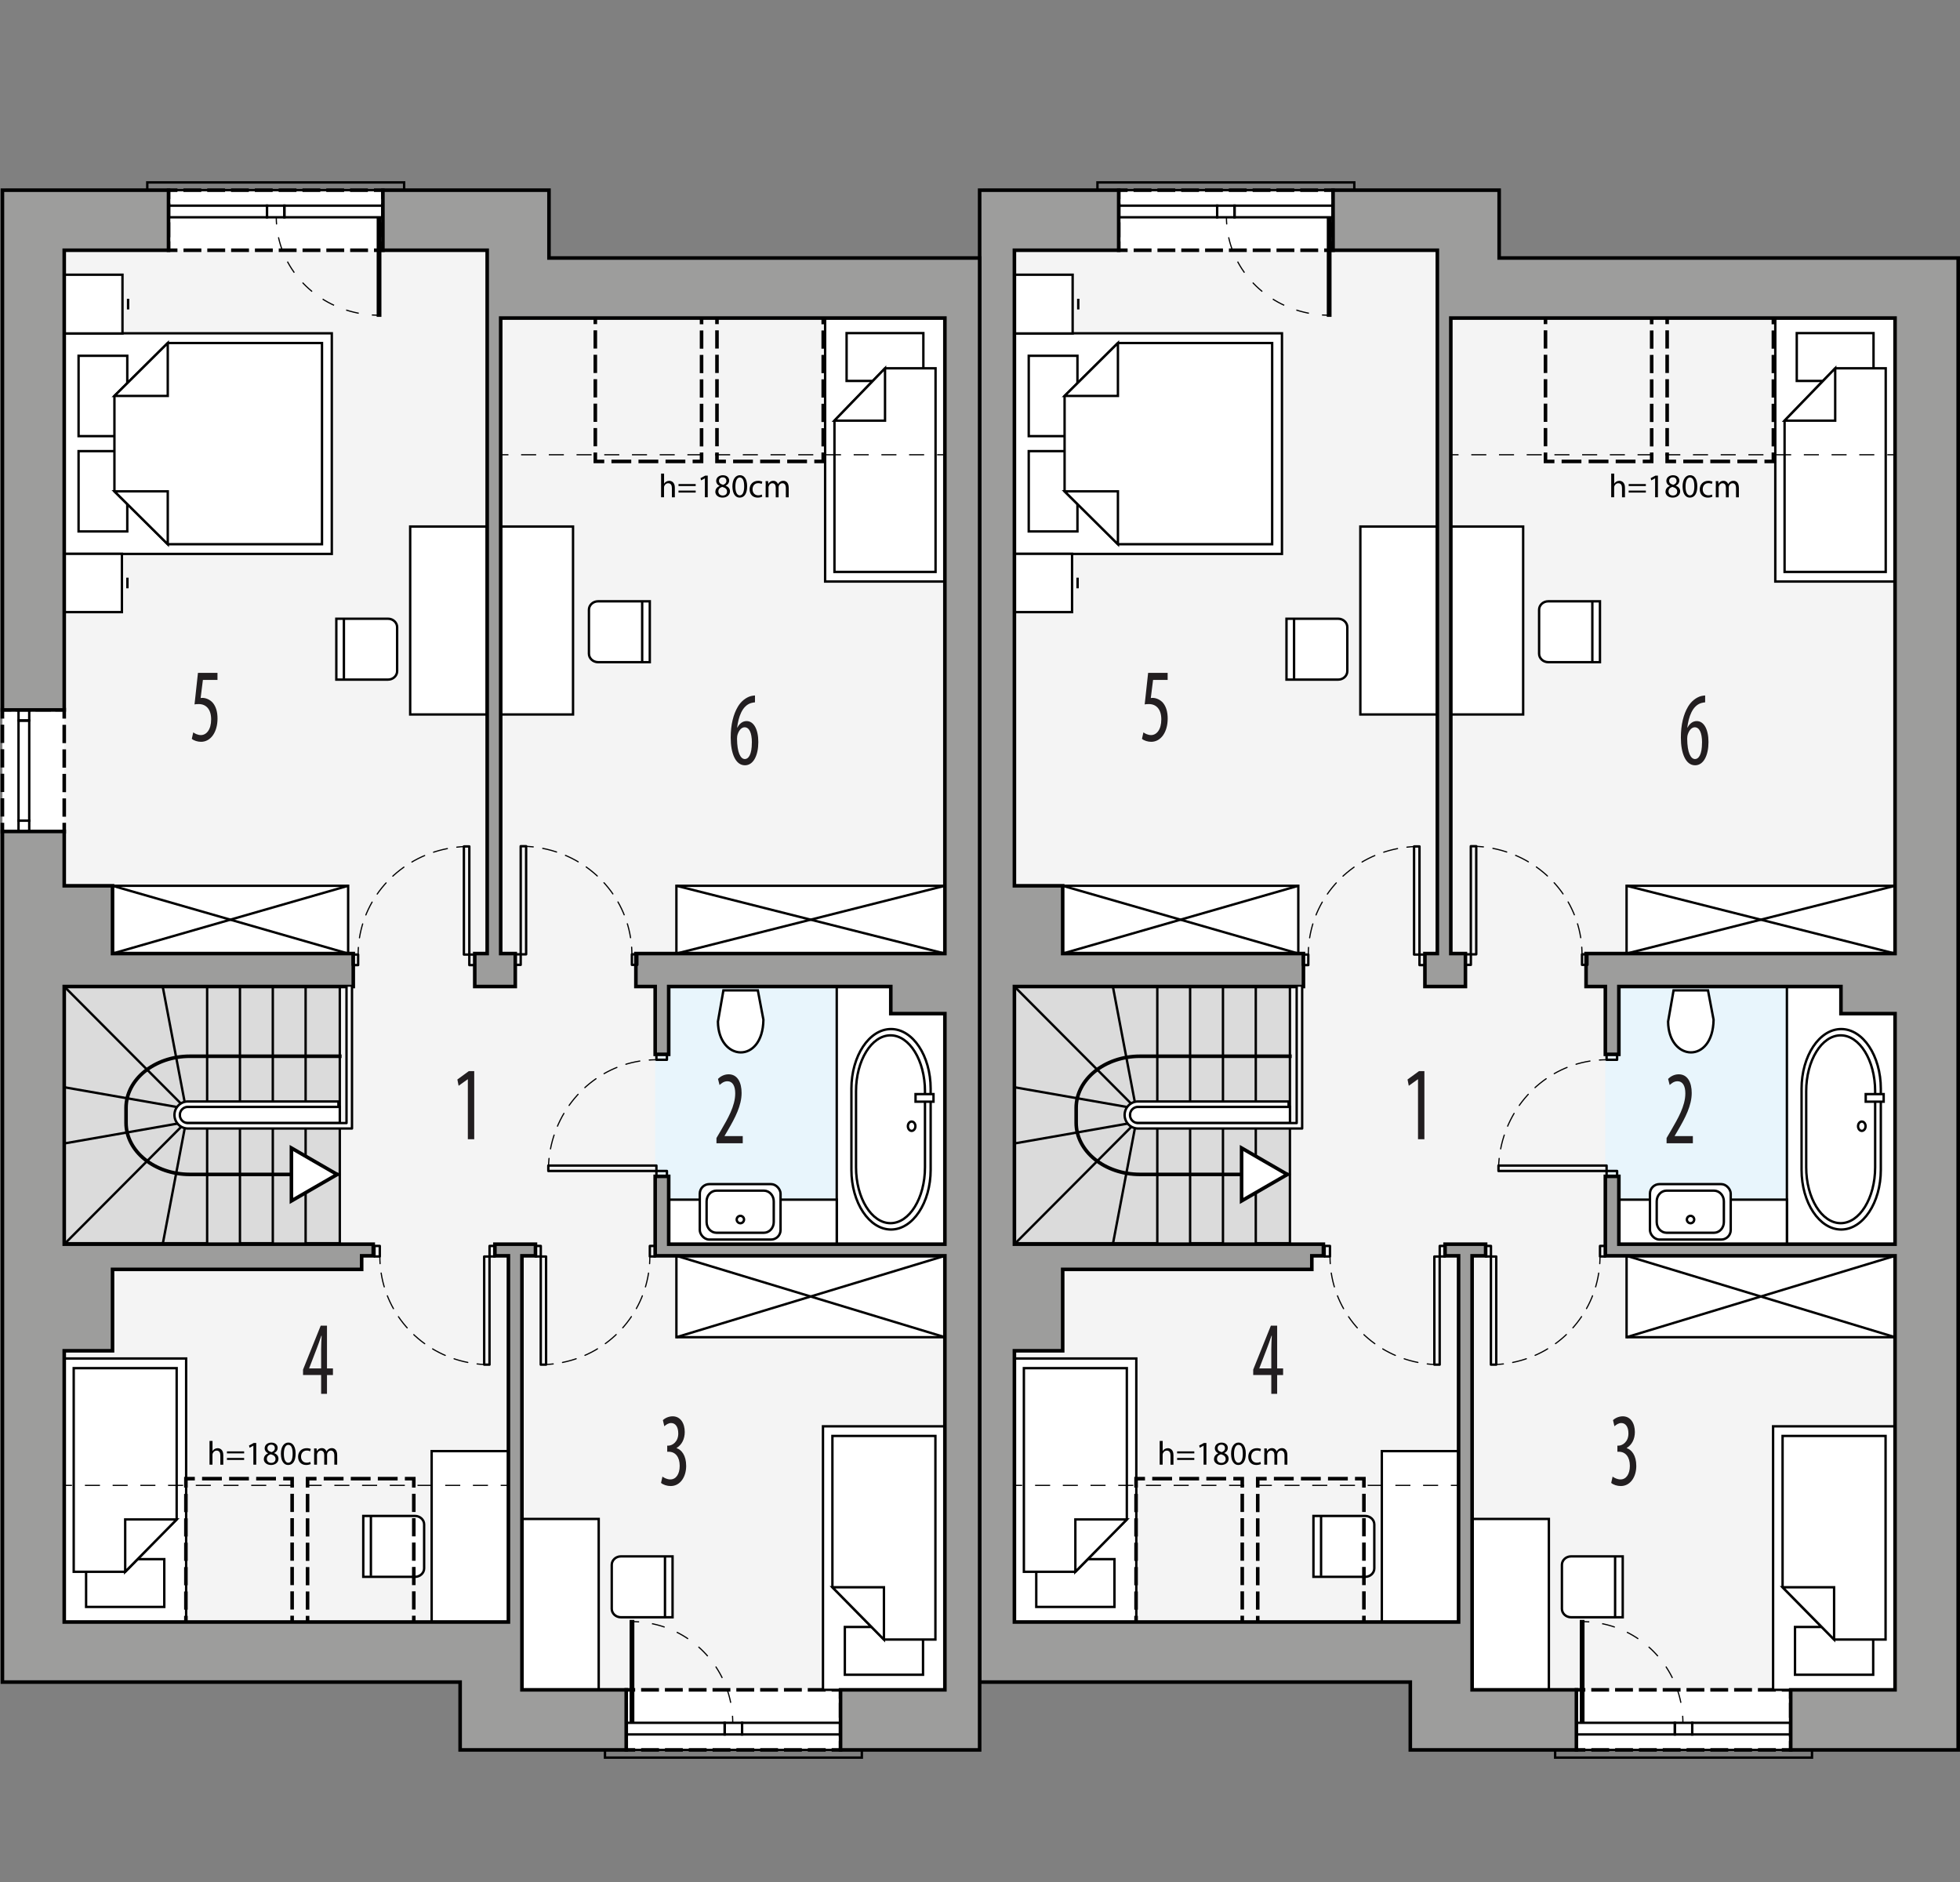 <?xml version="1.0" encoding="UTF-8"?><svg id="a" xmlns="http://www.w3.org/2000/svg" viewBox="0 0 411.61 395.15"><rect x="0" y="0" width="411.61" height="395.15" fill="#808080" stroke="none"/><polygon points="405.25 367.39 296.15 367.39 296.15 353.16 206.71 353.16 206.71 39.91 314.81 39.91 314.81 54.15 405.25 54.15 405.25 367.39" style="fill:#f4f4f4; stroke:#000; stroke-linecap:square; stroke-miterlimit:10; stroke-width:.5px;"/><rect x="234.93" y="39.93" width="45.02" height="12.61" style="fill:#fff; stroke-width:0px;"/><polyline points="279.95 51.04 279.95 52.54 278.45 52.54" style="fill:none; stroke:#000; stroke-linecap:square; stroke-miterlimit:10; stroke-width:.75px;"/><line x1="276.45" y1="52.54" x2="237.43" y2="52.54" style="fill:none; stroke:#000; stroke-dasharray:0 0 3 2; stroke-linecap:square; stroke-miterlimit:10; stroke-width:.75px;"/><polyline points="236.43 52.54 234.93 52.54 234.93 51.04" style="fill:none; stroke:#000; stroke-linecap:square; stroke-miterlimit:10; stroke-width:.75px;"/><line x1="234.93" y1="49.44" x2="234.93" y2="42.23" style="fill:none; stroke:#000; stroke-dasharray:0 0 2.4 1.6; stroke-linecap:square; stroke-miterlimit:10; stroke-width:.75px;"/><polyline points="234.93 41.43 234.93 39.93 236.43 39.93" style="fill:none; stroke:#000; stroke-linecap:square; stroke-miterlimit:10; stroke-width:.75px;"/><line x1="238.43" y1="39.93" x2="277.45" y2="39.93" style="fill:none; stroke:#000; stroke-dasharray:0 0 3 2; stroke-linecap:square; stroke-miterlimit:10; stroke-width:.75px;"/><polyline points="278.45 39.93 279.95 39.93 279.95 41.43" style="fill:none; stroke:#000; stroke-linecap:square; stroke-miterlimit:10; stroke-width:.75px;"/><line x1="279.95" y1="43.03" x2="279.95" y2="50.24" style="fill:none; stroke:#000; stroke-dasharray:0 0 2.4 1.6; stroke-linecap:square; stroke-miterlimit:10; stroke-width:.75px;"/><rect x="331.05" y="354.8" width="45.02" height="12.61" style="fill:#fff; stroke-width:0px;"/><polyline points="376.06 365.91 376.06 367.41 374.56 367.41" style="fill:none; stroke:#000; stroke-linecap:square; stroke-miterlimit:10; stroke-width:.75px;"/><line x1="372.56" y1="367.41" x2="333.55" y2="367.41" style="fill:none; stroke:#000; stroke-dasharray:0 0 3 2; stroke-linecap:square; stroke-miterlimit:10; stroke-width:.75px;"/><polyline points="332.55 367.41 331.05 367.41 331.05 365.91" style="fill:none; stroke:#000; stroke-linecap:square; stroke-miterlimit:10; stroke-width:.75px;"/><line x1="331.05" y1="364.31" x2="331.05" y2="357.1" style="fill:none; stroke:#000; stroke-dasharray:0 0 2.4 1.6; stroke-linecap:square; stroke-miterlimit:10; stroke-width:.75px;"/><polyline points="331.05 356.3 331.05 354.8 332.55 354.8" style="fill:none; stroke:#000; stroke-linecap:square; stroke-miterlimit:10; stroke-width:.75px;"/><line x1="334.55" y1="354.8" x2="373.56" y2="354.8" style="fill:none; stroke:#000; stroke-dasharray:0 0 3 2; stroke-linecap:square; stroke-miterlimit:10; stroke-width:.75px;"/><polyline points="374.56 354.8 376.06 354.8 376.06 356.3" style="fill:none; stroke:#000; stroke-linecap:square; stroke-miterlimit:10; stroke-width:.75px;"/><line x1="376.06" y1="357.9" x2="376.06" y2="365.11" style="fill:none; stroke:#000; stroke-dasharray:0 0 2.4 1.6; stroke-linecap:square; stroke-miterlimit:10; stroke-width:.75px;"/><rect x="234.93" y="43.18" width="20.68" height="2.44" style="fill:none; stroke:#000; stroke-linecap:square; stroke-miterlimit:10; stroke-width:.5px;"/><rect x="259.26" y="43.18" width="20.68" height="2.44" style="fill:none; stroke:#000; stroke-linecap:square; stroke-miterlimit:10; stroke-width:.5px;"/><rect x="331.05" y="361.72" width="20.68" height="2.44" style="fill:none; stroke:#000; stroke-linecap:square; stroke-miterlimit:10; stroke-width:.5px;"/><rect x="355.38" y="361.72" width="20.68" height="2.44" style="fill:none; stroke:#000; stroke-linecap:square; stroke-miterlimit:10; stroke-width:.5px;"/><rect x="230.47" y="38.3" width="53.94" height="1.63" style="fill:none; stroke:#000; stroke-linecap:square; stroke-miterlimit:10; stroke-width:.5px;"/><rect x="326.59" y="367.41" width="53.94" height="1.62" style="fill:none; stroke:#000; stroke-linecap:square; stroke-miterlimit:10; stroke-width:.5px;"/><rect x="212.78" y="207.13" width="58.11" height="53.9" style="fill:#dbdbdb; stroke:#000; stroke-linecap:square; stroke-miterlimit:10; stroke-width:.5px;"/><rect x="256.83" y="207.13" width="6.89" height="25.63" style="fill:#dbdbdb; stroke:#000; stroke-linecap:square; stroke-miterlimit:10; stroke-width:.5px;"/><rect x="243.04" y="207.13" width="6.89" height="25.63" style="fill:#dbdbdb; stroke:#000; stroke-linecap:square; stroke-miterlimit:10; stroke-width:.5px;"/><rect x="243.04" y="235.6" width="6.89" height="25.63" style="fill:#dbdbdb; stroke:#000; stroke-linecap:square; stroke-miterlimit:10; stroke-width:.5px;"/><rect x="256.83" y="235.6" width="6.89" height="25.63" style="fill:#dbdbdb; stroke:#000; stroke-linecap:square; stroke-miterlimit:10; stroke-width:.5px;"/><line x1="238.58" y1="235.6" x2="233.71" y2="261.23" style="fill:none; stroke:#000; stroke-linecap:square; stroke-miterlimit:10; stroke-width:.5px;"/><line x1="213.03" y1="261.23" x2="238.58" y2="235.6" style="fill:none; stroke:#000; stroke-linecap:square; stroke-miterlimit:10; stroke-width:.5px;"/><line x1="213.03" y1="240.08" x2="238.58" y2="235.6" style="fill:none; stroke:#000; stroke-linecap:square; stroke-miterlimit:10; stroke-width:.5px;"/><line x1="213.03" y1="228.28" x2="238.58" y2="232.76" style="fill:none; stroke:#000; stroke-linecap:square; stroke-miterlimit:10; stroke-width:.5px;"/><line x1="213.03" y1="207.13" x2="238.58" y2="232.76" style="fill:none; stroke:#000; stroke-linecap:square; stroke-miterlimit:10; stroke-width:.5px;"/><line x1="233.71" y1="207.13" x2="238.58" y2="232.76" style="fill:none; stroke:#000; stroke-linecap:square; stroke-miterlimit:10; stroke-width:.5px;"/><path d="M270.89,221.77h-31.49c-7.4,0-13.4,4.86-13.4,10.84v3.13c0,5.99,6,10.84,13.4,10.84h30.8" style="fill:none; stroke:#000; stroke-linecap:square; stroke-miterlimit:10; stroke-width:.75px;"/><polygon points="270.35 246.59 265.55 249.36 260.74 252.14 260.74 246.59 260.74 241.04 265.55 243.82 270.35 246.59" style="fill:#fff; stroke:#000; stroke-linecap:square; stroke-miterlimit:10; stroke-width:.75px;"/><rect x="237.31" y="232.4" width="33.59" height="3.4" style="fill:#fff; stroke:#000; stroke-linecap:square; stroke-miterlimit:10; stroke-width:.5px;"/><rect x="337.13" y="207.13" width="60.84" height="54.11" style="fill:#e8f5fc; stroke-width:0px;"/><line x1="279.13" y1="45.61" x2="279.13" y2="66.53" style="fill:none; stroke:#000; stroke-miterlimit:22.93;"/><path d="M257.56,45.62c0,.5.02,1,.06,1.5" style="fill:none; stroke:#000; stroke-miterlimit:22.93; stroke-width:.25px;"/><path d="M258.02,49.82c1.85,8.47,9.16,15.02,18.25,16.17" style="fill:none; stroke:#000; stroke-dasharray:0 0 2.73 2.73; stroke-miterlimit:22.93; stroke-width:.25px;"/><path d="M277.63,66.13c.5.03,1,.05,1.5.05" style="fill:none; stroke:#000; stroke-miterlimit:22.93; stroke-width:.25px;"/><line x1="332.26" y1="361.76" x2="332.26" y2="340.12" style="fill:none; stroke:#000; stroke-miterlimit:22.93;"/><path d="M353.42,361.75c0-.5-.02-1-.05-1.5" style="fill:none; stroke:#000; stroke-miterlimit:22.93; stroke-width:.25px;"/><path d="M353,357.52c-1.77-8.8-8.93-15.62-17.87-16.84" style="fill:none; stroke:#000; stroke-dasharray:0 0 2.76 2.76; stroke-miterlimit:22.93; stroke-width:.25px;"/><path d="M333.76,340.53c-.5-.03-1-.05-1.5-.05" style="fill:none; stroke:#000; stroke-miterlimit:22.93; stroke-width:.25px;"/><rect x="223.17" y="185.98" width="49.48" height="14.24" style="fill:#fff; stroke:#000; stroke-miterlimit:22.93; stroke-width:.5px;"/><line x1="223.17" y1="185.98" x2="272.65" y2="200.21" style="fill:#fff; stroke:#000; stroke-miterlimit:22.93; stroke-width:.5px;"/><line x1="272.65" y1="185.98" x2="223.17" y2="200.21" style="fill:#fff; stroke:#000; stroke-miterlimit:22.93; stroke-width:.5px;"/><rect x="341.59" y="185.98" width="56.37" height="14.24" style="fill:#fff; stroke:#000; stroke-miterlimit:22.93; stroke-width:.5px;"/><line x1="341.59" y1="185.98" x2="397.97" y2="200.21" style="fill:#fff; stroke:#000; stroke-miterlimit:22.93; stroke-width:.5px;"/><line x1="397.97" y1="185.98" x2="341.59" y2="200.21" style="fill:#fff; stroke:#000; stroke-miterlimit:22.93; stroke-width:.5px;"/><rect x="341.59" y="263.67" width="56.37" height="17.09" style="fill:#fff; stroke:#000; stroke-miterlimit:22.93; stroke-width:.5px;"/><line x1="341.59" y1="263.67" x2="397.97" y2="280.76" style="fill:#fff; stroke:#000; stroke-miterlimit:22.93; stroke-width:.5px;"/><line x1="397.97" y1="263.67" x2="341.59" y2="280.76" style="fill:#fff; stroke:#000; stroke-miterlimit:22.93; stroke-width:.5px;"/><rect x="213.03" y="285.23" width="25.6" height="55.33" style="fill:#fff; stroke:#000; stroke-miterlimit:22.93; stroke-width:.5px;"/><rect x="217.62" y="327.36" width="16.42" height="10.03" style="fill:#fff; stroke:#000; stroke-miterlimit:22.93; stroke-width:.5px;"/><polygon points="236.64 319.02 225.83 330.01 215.02 330.01 215.02 287.26 236.64 287.26 236.64 319.02" style="fill:#fff; fill-rule:evenodd; stroke:#000; stroke-miterlimit:22.93; stroke-width:.5px;"/><polygon points="236.65 319.02 225.83 319.02 225.83 330.01 236.65 319.02" style="fill:#fff; fill-rule:evenodd; stroke:#000; stroke-miterlimit:22.93; stroke-width:.5px;"/><rect x="372.36" y="299.47" width="25.6" height="55.33" style="fill:#fff; stroke:#000; stroke-miterlimit:22.93; stroke-width:.5px;"/><rect x="376.96" y="341.6" width="16.42" height="10.03" style="fill:#fff; stroke:#000; stroke-miterlimit:22.93; stroke-width:.5px;"/><polygon points="374.35 333.26 385.17 344.24 395.98 344.24 395.98 301.49 374.35 301.49 374.35 333.26" style="fill:#fff; fill-rule:evenodd; stroke:#000; stroke-miterlimit:22.93; stroke-width:.5px;"/><polygon points="374.35 333.26 385.17 333.26 385.17 344.24 374.35 333.26" style="fill:#fff; fill-rule:evenodd; stroke:#000; stroke-miterlimit:22.93; stroke-width:.5px;"/><rect x="372.82" y="66.78" width="25.14" height="55.32" style="fill:#fff; stroke:#000; stroke-miterlimit:22.93; stroke-width:.5px;"/><rect x="377.33" y="69.94" width="16.12" height="10.04" style="fill:#fff; stroke:#000; stroke-miterlimit:22.93; stroke-width:.5px;"/><polygon points="374.77 88.32 385.4 77.33 396.01 77.33 396.01 120.08 374.77 120.08 374.77 88.32" style="fill:#fff; fill-rule:evenodd; stroke:#000; stroke-miterlimit:22.93; stroke-width:.5px;"/><polygon points="374.77 88.32 385.4 88.32 385.4 77.33 374.77 88.32" style="fill:#fff; fill-rule:evenodd; stroke:#000; stroke-miterlimit:22.93; stroke-width:.5px;"/><path d="M323.22,137.26v-9.24c0-.97.86-1.77,1.92-1.77h10.86v12.78h-10.86c-1.05,0-1.92-.8-1.92-1.77Z" style="fill:#fff; fill-rule:evenodd; stroke:#000; stroke-miterlimit:22.93; stroke-width:.5px;"/><line x1="334.4" y1="139.2" x2="334.4" y2="126.41" style="fill:#fff; stroke:#000; stroke-miterlimit:22.93; stroke-width:.5px;"/><rect x="304.68" y="110.55" width="15.19" height="39.46" style="fill:#fff; stroke:#000; stroke-miterlimit:22.93; stroke-width:.5px;"/><path d="M282.94,131.68v9.24c0,.97-.86,1.77-1.91,1.77h-10.86v-12.78h10.86c1.05,0,1.91.8,1.91,1.77Z" style="fill:#fff; fill-rule:evenodd; stroke:#000; stroke-miterlimit:22.93; stroke-width:.5px;"/><line x1="271.76" y1="129.75" x2="271.76" y2="142.53" style="fill:#fff; stroke:#000; stroke-miterlimit:22.93; stroke-width:.5px;"/><rect x="285.68" y="110.55" width="16.12" height="39.46" style="fill:#fff; stroke:#000; stroke-miterlimit:22.93; stroke-width:.5px;"/><path d="M288.61,320.06v9.24c0,.97-.86,1.77-1.92,1.77h-10.86v-12.78h10.86c1.05,0,1.92.8,1.92,1.77Z" style="fill:#fff; fill-rule:evenodd; stroke:#000; stroke-miterlimit:22.93; stroke-width:.5px;"/><line x1="277.43" y1="318.12" x2="277.43" y2="330.9" style="fill:#fff; stroke:#000; stroke-miterlimit:22.93; stroke-width:.5px;"/><rect x="290.19" y="304.68" width="16.11" height="35.88" style="fill:#fff; stroke:#000; stroke-miterlimit:22.93; stroke-width:.5px;"/><path d="M328.01,337.79v-9.24c0-.97.86-1.77,1.91-1.77h10.86v12.78h-10.86c-1.05,0-1.91-.8-1.91-1.77Z" style="fill:#fff; fill-rule:evenodd; stroke:#000; stroke-miterlimit:22.93; stroke-width:.5px;"/><line x1="339.18" y1="339.73" x2="339.18" y2="326.95" style="fill:#fff; stroke:#000; stroke-miterlimit:22.93; stroke-width:.5px;"/><rect x="309.15" y="318.92" width="16.12" height="35.88" style="fill:#fff; stroke:#000; stroke-miterlimit:22.93; stroke-width:.5px;"/><polygon points="212.81 69.98 212.81 90 212.81 96.29 212.81 116.3 269.22 116.3 269.22 96.29 269.22 90 269.22 69.98 212.81 69.98" style="fill:#fff; fill-rule:evenodd; stroke:#000; stroke-miterlimit:22.93; stroke-width:.5px;"/><rect x="216.04" y="94.72" width="10.23" height="16.86" style="fill:#fff; stroke:#000; stroke-miterlimit:22.93; stroke-width:.5px;"/><rect x="216.04" y="74.7" width="10.23" height="16.87" style="fill:#fff; stroke:#000; stroke-miterlimit:22.93; stroke-width:.5px;"/><polygon points="234.77 114.26 223.57 103.16 223.57 92.04 223.57 92.04 223.57 83.13 234.77 72.02 267.16 72.02 267.16 92.04 267.16 94.24 267.16 114.26 234.77 114.26" style="fill:#fff; fill-rule:evenodd; stroke:#000; stroke-miterlimit:22.93; stroke-width:.5px;"/><polygon points="234.77 114.27 234.77 103.16 223.57 103.16 234.77 114.27" style="fill:#fff; fill-rule:evenodd; stroke:#000; stroke-miterlimit:22.93; stroke-width:.5px;"/><polygon points="234.77 72.02 234.77 83.13 223.57 83.13 234.77 72.02" style="fill:#fff; fill-rule:evenodd; stroke:#000; stroke-miterlimit:22.93; stroke-width:.5px;"/><rect x="212.83" y="57.68" width="12.43" height="12.33" style="fill:#fff; stroke:#000; stroke-miterlimit:22.93; stroke-width:.5px;"/><line x1="226.44" y1="64.97" x2="226.44" y2="62.73" style="fill:#fff; stroke:#000; stroke-miterlimit:22.93; stroke-width:.5px;"/><rect x="212.8" y="116.28" width="12.34" height="12.24" style="fill:#fff; stroke:#000; stroke-miterlimit:22.93; stroke-width:.5px;"/><line x1="226.3" y1="123.52" x2="226.3" y2="121.29" style="fill:#fff; stroke:#000; stroke-miterlimit:22.93; stroke-width:.5px;"/><path d="M391.78,233.54c0-.62-.36-1.12-.79-1.12s-.79.5-.79,1.12.36,1.11.79,1.11.79-.5.79-1.11Z" style="fill:#fff; fill-rule:evenodd; stroke:#000; stroke-miterlimit:22.93; stroke-width:.5px;"/><rect x="391.81" y="225.91" width="3.77" height="1.8" style="fill:#fff; stroke:#000; stroke-miterlimit:22.93; stroke-width:.5px;"/><rect x="375.26" y="207.21" width="22.71" height="54.03" style="fill:#fff; stroke:#000; stroke-miterlimit:22.93; stroke-width:.5px;"/><path d="M378.34,245.63v-17.05c0-6.89,3.75-12.52,8.32-12.52h0c4.58,0,8.32,5.63,8.32,12.52v17.05c0,6.89-3.75,12.52-8.32,12.52h0c-4.58,0-8.32-5.63-8.32-12.52Z" style="fill:#fff; fill-rule:evenodd; stroke:#000; stroke-miterlimit:22.93; stroke-width:.5px;"/><path d="M379.31,245.09v-15.98c0-6.45,3.26-11.73,7.24-11.73h0c3.98,0,7.24,5.28,7.24,11.73v15.98c0,6.45-3.26,11.73-7.24,11.73h0c-3.98,0-7.24-5.28-7.24-11.73Z" style="fill:#fff; fill-rule:evenodd; stroke:#000; stroke-miterlimit:22.93; stroke-width:.5px;"/><path d="M391.78,236.46c0-.54-.36-.98-.79-.98s-.79.44-.79.98.36.98.79.98.79-.44.79-.98Z" style="fill:#fff; fill-rule:evenodd; stroke:#000; stroke-miterlimit:22.93; stroke-width:.5px;"/><rect x="391.81" y="229.72" width="3.77" height="1.59" style="fill:#fff; stroke:#000; stroke-miterlimit:22.93; stroke-width:.5px;"/><path d="M359.86,214.11l-1.17-6.17h-7.23l-1.15,6.56c.09,8.36,9.4,9,9.55-.39Z" style="fill:#fff; fill-rule:evenodd; stroke:#000; stroke-miterlimit:22.93; stroke-width:.5px;"/><rect x="339.97" y="251.88" width="35.29" height="9.36" style="fill:#fff; stroke:#000; stroke-miterlimit:22.93; stroke-width:.5px;"/><rect x="346.5" y="248.62" width="16.96" height="11.64" rx="2" ry="2" style="fill:#fff; stroke:#000; stroke-miterlimit:22.93; stroke-width:.5px;"/><path d="M362.02,252.23c0-1.24-.93-2.24-2.07-2.24h-9.96c-1.14,0-2.07,1-2.07,2.24v4.36c0,1.23.93,2.24,2.07,2.24h9.96c1.14,0,2.07-1,2.07-2.24v-4.36Z" style="fill:#fff; fill-rule:evenodd; stroke:#000; stroke-miterlimit:22.93; stroke-width:.5px;"/><path d="M355.79,256.05c0-.43-.35-.77-.77-.77s-.77.35-.77.77.35.78.77.78.77-.35.77-.78Z" style="fill:#fff; fill-rule:evenodd; stroke:#000; stroke-miterlimit:22.93; stroke-width:.5px;"/><rect x="255.61" y="43.18" width="3.65" height="2.44" style="fill:none; stroke:#000; stroke-linecap:square; stroke-miterlimit:10; stroke-width:.5px;"/><rect x="351.73" y="361.72" width="3.65" height="2.44" style="fill:none; stroke:#000; stroke-linecap:square; stroke-miterlimit:10; stroke-width:.5px;"/><path d="M338.66,310.03c.35.26.97.59,1.65.59,1.18,0,1.97-1.08,1.97-2.86,0-1.87-.93-2.95-2.3-2.95h-.32v-1.28h.26c.81-.02,2.06-.79,2.06-2.55,0-1.43-.62-2.2-1.51-2.2-.56,0-1.06.35-1.43.68l-.3-1.28c.42-.42,1.2-.81,2.06-.81,1.62,0,2.53,1.45,2.53,3.3,0,1.43-.6,2.68-1.71,3.34v.04c1.02.35,2.01,1.5,2.01,3.74s-1.2,4.22-3.27,4.22c-.74,0-1.55-.26-2-.66l.3-1.34Z" style="fill:#221e20; stroke-width:0px;"/><path d="M358.09,147.46c-.23.02-.48.07-.81.15-1.9.57-2.66,2.95-2.94,5.15h.05c.44-.81,1.07-1.36,1.94-1.36,1.46,0,2.46,1.67,2.46,4.4s-.99,4.88-2.81,4.88c-1.99,0-2.99-2.53-2.99-5.81,0-2.77.58-4.93,1.48-6.45.69-1.21,1.78-2,2.76-2.27.37-.09.67-.11.86-.13v1.43ZM357.44,155.93c0-2.16-.6-3.23-1.53-3.23-.56,0-1.14.48-1.48,1.54-.05.15-.11.44-.11.86.02,2.93.74,4.27,1.65,4.27.77,0,1.46-.95,1.46-3.43Z" style="fill:#221e20; stroke-width:0px;"/><path d="M245.23,142.76h-3.08l-.48,3.81c.14-.04.26-.04.42-.04.62,0,1.57.33,2.18,1.08.6.75.95,1.8.95,3.26,0,2.84-1.42,4.88-3.47,4.88-.69,0-1.48-.24-1.93-.62l.3-1.36c.35.26.97.57,1.6.57,1.16,0,2.16-1.12,2.16-3.3s-1.11-3.21-2.59-3.21c-.42,0-.69.02-.9.07l.72-6.62h4.1v1.5Z" style="fill:#221e20; stroke-width:0px;"/><path d="M297.79,226.61h-.04l-1.9,1.36-.26-1.32,2.41-1.76h1.13v14.3h-1.34v-12.59Z" style="fill:#221e20; stroke-width:0px;"/><path d="M266.98,292.64v-3.94h-3.8v-1.14l3.71-9.22h1.32v8.98h1.25v1.39h-1.25v3.94h-1.23ZM266.98,287.32v-4.05c0-.99.05-1.87.11-2.82h-.07c-.39,1.14-.63,1.83-.97,2.71l-1.58,4.11v.04h2.52Z" style="fill:#221e20; stroke-width:0px;"/><path d="M349.99,240.04v-1.1l.97-1.65c1.35-2.35,2.97-5.04,2.97-7.72,0-1.58-.56-2.55-1.64-2.55-.83,0-1.35.55-1.65.79l-.33-1.28c.4-.42,1.2-.97,2.23-.97,1.9,0,2.73,1.76,2.73,3.92,0,2.68-1.41,5.28-2.81,7.7l-.77,1.32v.04h3.82v1.5h-5.51Z" style="fill:#221e20; stroke-width:0px;"/><polyline points="346.86 95.38 346.86 96.88 345.36 96.88" style="fill:none; stroke:#000; stroke-linecap:square; stroke-miterlimit:10; stroke-width:.75px;"/><line x1="343.09" y1="96.88" x2="327.19" y2="96.88" style="fill:none; stroke:#000; stroke-dasharray:0 0 3.41 2.27; stroke-linecap:square; stroke-miterlimit:10; stroke-width:.75px;"/><polyline points="326.06 96.88 324.56 96.88 324.56 95.38" style="fill:none; stroke:#000; stroke-linecap:square; stroke-miterlimit:10; stroke-width:.75px;"/><line x1="324.56" y1="93.33" x2="324.56" y2="63.61" style="fill:none; stroke:#000; stroke-dasharray:0 0 3.08 2.05; stroke-linecap:square; stroke-miterlimit:10; stroke-width:.75px;"/><polyline points="324.56 62.58 324.56 61.08 326.06 61.08" style="fill:none; stroke:#000; stroke-linecap:square; stroke-miterlimit:10; stroke-width:.75px;"/><line x1="328.33" y1="61.08" x2="344.23" y2="61.08" style="fill:none; stroke:#000; stroke-dasharray:0 0 3.41 2.27; stroke-linecap:square; stroke-miterlimit:10; stroke-width:.75px;"/><polyline points="345.36 61.08 346.86 61.08 346.86 62.58" style="fill:none; stroke:#000; stroke-linecap:square; stroke-miterlimit:10; stroke-width:.75px;"/><line x1="346.86" y1="64.63" x2="346.86" y2="94.36" style="fill:none; stroke:#000; stroke-dasharray:0 0 3.08 2.05; stroke-linecap:square; stroke-miterlimit:10; stroke-width:.75px;"/><polyline points="372.42 95.38 372.42 96.88 370.92 96.88" style="fill:none; stroke:#000; stroke-linecap:square; stroke-miterlimit:10; stroke-width:.75px;"/><line x1="368.64" y1="96.88" x2="352.74" y2="96.88" style="fill:none; stroke:#000; stroke-dasharray:0 0 3.41 2.27; stroke-linecap:square; stroke-miterlimit:10; stroke-width:.75px;"/><polyline points="351.61 96.88 350.11 96.88 350.11 95.38" style="fill:none; stroke:#000; stroke-linecap:square; stroke-miterlimit:10; stroke-width:.75px;"/><line x1="350.11" y1="93.33" x2="350.11" y2="63.61" style="fill:none; stroke:#000; stroke-dasharray:0 0 3.08 2.05; stroke-linecap:square; stroke-miterlimit:10; stroke-width:.75px;"/><polyline points="350.11 62.58 350.11 61.08 351.61 61.08" style="fill:none; stroke:#000; stroke-linecap:square; stroke-miterlimit:10; stroke-width:.75px;"/><line x1="353.88" y1="61.08" x2="369.78" y2="61.08" style="fill:none; stroke:#000; stroke-dasharray:0 0 3.41 2.27; stroke-linecap:square; stroke-miterlimit:10; stroke-width:.75px;"/><polyline points="370.92 61.08 372.42 61.08 372.42 62.58" style="fill:none; stroke:#000; stroke-linecap:square; stroke-miterlimit:10; stroke-width:.75px;"/><line x1="372.42" y1="64.63" x2="372.42" y2="94.36" style="fill:none; stroke:#000; stroke-dasharray:0 0 3.08 2.05; stroke-linecap:square; stroke-miterlimit:10; stroke-width:.75px;"/><line x1="304.68" y1="95.48" x2="306.18" y2="95.48" style="fill:none; stroke:#000; stroke-linecap:square; stroke-miterlimit:10; stroke-width:.25px;"/><line x1="309.1" y1="95.48" x2="395.01" y2="95.48" style="fill:none; stroke:#000; stroke-dasharray:0 0 2.91 2.91; stroke-linecap:square; stroke-miterlimit:10; stroke-width:.25px;"/><line x1="396.47" y1="95.48" x2="397.97" y2="95.48" style="fill:none; stroke:#000; stroke-linecap:square; stroke-miterlimit:10; stroke-width:.25px;"/><polyline points="264.13 311.96 264.13 310.46 265.63 310.46" style="fill:none; stroke:#000; stroke-linecap:square; stroke-miterlimit:10; stroke-width:.75px;"/><line x1="267.9" y1="310.46" x2="283.8" y2="310.46" style="fill:none; stroke:#000; stroke-dasharray:0 0 3.41 2.27; stroke-linecap:square; stroke-miterlimit:10; stroke-width:.75px;"/><polyline points="284.93 310.46 286.43 310.46 286.43 311.96" style="fill:none; stroke:#000; stroke-linecap:square; stroke-miterlimit:10; stroke-width:.75px;"/><line x1="286.43" y1="314.01" x2="286.43" y2="343.73" style="fill:none; stroke:#000; stroke-dasharray:0 0 3.07 2.05; stroke-linecap:square; stroke-miterlimit:10; stroke-width:.75px;"/><polyline points="286.43 344.76 286.43 346.26 284.93 346.26" style="fill:none; stroke:#000; stroke-linecap:square; stroke-miterlimit:10; stroke-width:.75px;"/><line x1="282.66" y1="346.26" x2="266.77" y2="346.26" style="fill:none; stroke:#000; stroke-dasharray:0 0 3.41 2.27; stroke-linecap:square; stroke-miterlimit:10; stroke-width:.75px;"/><polyline points="265.63 346.26 264.13 346.26 264.13 344.76" style="fill:none; stroke:#000; stroke-linecap:square; stroke-miterlimit:10; stroke-width:.75px;"/><line x1="264.13" y1="342.71" x2="264.13" y2="312.98" style="fill:none; stroke:#000; stroke-dasharray:0 0 3.07 2.05; stroke-linecap:square; stroke-miterlimit:10; stroke-width:.75px;"/><polyline points="238.58 311.96 238.58 310.46 240.08 310.46" style="fill:none; stroke:#000; stroke-linecap:square; stroke-miterlimit:10; stroke-width:.75px;"/><line x1="242.35" y1="310.46" x2="258.25" y2="310.46" style="fill:none; stroke:#000; stroke-dasharray:0 0 3.41 2.27; stroke-linecap:square; stroke-miterlimit:10; stroke-width:.75px;"/><polyline points="259.38 310.46 260.88 310.46 260.88 311.96" style="fill:none; stroke:#000; stroke-linecap:square; stroke-miterlimit:10; stroke-width:.75px;"/><line x1="260.88" y1="314.01" x2="260.88" y2="343.73" style="fill:none; stroke:#000; stroke-dasharray:0 0 3.07 2.05; stroke-linecap:square; stroke-miterlimit:10; stroke-width:.75px;"/><polyline points="260.88 344.76 260.88 346.26 259.38 346.26" style="fill:none; stroke:#000; stroke-linecap:square; stroke-miterlimit:10; stroke-width:.75px;"/><line x1="257.11" y1="346.26" x2="241.22" y2="346.26" style="fill:none; stroke:#000; stroke-dasharray:0 0 3.41 2.27; stroke-linecap:square; stroke-miterlimit:10; stroke-width:.75px;"/><polyline points="240.08 346.26 238.58 346.26 238.58 344.76" style="fill:none; stroke:#000; stroke-linecap:square; stroke-miterlimit:10; stroke-width:.75px;"/><line x1="238.58" y1="342.71" x2="238.58" y2="312.98" style="fill:none; stroke:#000; stroke-dasharray:0 0 3.07 2.05; stroke-linecap:square; stroke-miterlimit:10; stroke-width:.75px;"/><line x1="306.31" y1="311.87" x2="304.81" y2="311.87" style="fill:none; stroke:#000; stroke-linecap:square; stroke-miterlimit:10; stroke-width:.25px;"/><line x1="301.89" y1="311.87" x2="215.98" y2="311.87" style="fill:none; stroke:#000; stroke-dasharray:0 0 2.91 2.91; stroke-linecap:square; stroke-miterlimit:10; stroke-width:.25px;"/><line x1="214.53" y1="311.87" x2="213.03" y2="311.87" style="fill:none; stroke:#000; stroke-linecap:square; stroke-miterlimit:10; stroke-width:.25px;"/><path d="M243.55,302.54h.62v2.12h.01c.1-.18.25-.33.44-.43.18-.1.4-.17.63-.17.46,0,1.18.28,1.18,1.45v2.02h-.62v-1.95c0-.55-.2-1.01-.78-1.01-.4,0-.71.28-.83.62-.03.08-.04.18-.04.29v2.04h-.62v-4.97Z" style="fill:#010000; stroke-width:0px;"/><path d="M247.2,305.15v-.42h3.61v.42h-3.61ZM247.2,306.53v-.42h3.61v.42h-3.61Z" style="fill:#010000; stroke-width:0px;"/><path d="M252.75,303.54h-.01l-.79.43-.12-.47,1-.53h.52v4.55h-.59v-3.98Z" style="fill:#010000; stroke-width:0px;"/><path d="M254.95,306.36c0-.57.34-.98.9-1.22v-.02c-.51-.24-.73-.63-.73-1.02,0-.72.61-1.21,1.41-1.21.88,0,1.32.55,1.32,1.12,0,.39-.19.8-.75,1.06v.02c.57.22.92.62.92,1.18,0,.79-.68,1.32-1.55,1.32-.95,0-1.53-.57-1.53-1.23ZM257.4,306.33c0-.55-.39-.82-1-.99-.53.15-.82.5-.82.94-.02.46.33.87.91.87s.91-.34.91-.81ZM255.7,304.05c0,.46.34.7.87.84.39-.13.69-.41.69-.83,0-.36-.22-.74-.77-.74-.51,0-.79.34-.79.73Z" style="fill:#010000; stroke-width:0px;"/><path d="M261.62,305.19c0,1.55-.57,2.4-1.58,2.4-.89,0-1.49-.83-1.51-2.34,0-1.53.66-2.37,1.58-2.37s1.51.85,1.51,2.3ZM259.15,305.26c0,1.18.36,1.86.92,1.86.63,0,.93-.74.93-1.9s-.29-1.86-.92-1.86c-.54,0-.93.66-.93,1.9Z" style="fill:#010000; stroke-width:0px;"/><path d="M264.8,307.39c-.16.08-.52.2-.97.2-1.02,0-1.69-.69-1.69-1.73s.71-1.8,1.82-1.8c.36,0,.69.09.85.18l-.14.48c-.15-.08-.38-.16-.71-.16-.78,0-1.2.57-1.2,1.28,0,.78.5,1.27,1.18,1.27.35,0,.58-.09.76-.17l.1.46Z" style="fill:#010000; stroke-width:0px;"/><path d="M265.52,305.04c0-.35,0-.64-.03-.92h.54l.03.55h.02c.19-.32.5-.62,1.06-.62.46,0,.81.28.96.68h.01c.11-.19.24-.34.38-.44.2-.15.43-.24.75-.24.45,0,1.11.29,1.11,1.47v2h-.6v-1.92c0-.65-.24-1.04-.74-1.04-.35,0-.62.26-.73.56-.03.08-.05.2-.05.31v2.09h-.6v-2.03c0-.54-.24-.93-.71-.93-.38,0-.67.31-.76.62-.04.09-.05.2-.05.3v2.04h-.6v-2.47Z" style="fill:#010000; stroke-width:0px;"/><path d="M338.37,99.43h.62v2.12h.01c.1-.18.25-.33.44-.43.18-.1.4-.17.63-.17.46,0,1.18.28,1.18,1.45v2.02h-.62v-1.95c0-.55-.2-1.01-.78-1.01-.4,0-.71.28-.83.62-.03.08-.04.18-.04.29v2.04h-.62v-4.97Z" style="fill:#010000; stroke-width:0px;"/><path d="M342.03,102.05v-.42h3.61v.42h-3.61ZM342.03,103.42v-.42h3.61v.42h-3.61Z" style="fill:#010000; stroke-width:0px;"/><path d="M347.57,100.43h-.01l-.79.43-.12-.47,1-.53h.52v4.55h-.59v-3.98Z" style="fill:#010000; stroke-width:0px;"/><path d="M349.77,103.25c0-.57.34-.98.9-1.22v-.02c-.51-.24-.73-.63-.73-1.02,0-.72.61-1.21,1.41-1.21.88,0,1.32.55,1.32,1.12,0,.39-.19.8-.75,1.06v.02c.57.22.92.62.92,1.18,0,.79-.68,1.32-1.55,1.32-.95,0-1.53-.57-1.53-1.23ZM352.22,103.22c0-.55-.39-.82-1-.99-.53.15-.82.5-.82.94-.02.46.33.87.91.87s.91-.34.91-.81ZM350.53,100.95c0,.46.34.7.87.84.39-.13.69-.41.69-.83,0-.36-.22-.74-.77-.74-.51,0-.79.34-.79.73Z" style="fill:#010000; stroke-width:0px;"/><path d="M356.44,102.08c0,1.55-.57,2.4-1.58,2.4-.89,0-1.49-.83-1.51-2.34,0-1.53.66-2.37,1.58-2.37s1.51.85,1.51,2.3ZM353.97,102.15c0,1.18.36,1.86.92,1.86.63,0,.93-.74.93-1.9s-.29-1.86-.92-1.86c-.54,0-.93.66-.93,1.9Z" style="fill:#010000; stroke-width:0px;"/><path d="M359.62,104.28c-.16.08-.52.2-.97.2-1.02,0-1.69-.69-1.69-1.73s.71-1.8,1.82-1.8c.36,0,.69.09.85.18l-.14.48c-.15-.08-.38-.16-.71-.16-.78,0-1.2.57-1.2,1.28,0,.78.5,1.27,1.18,1.27.35,0,.58-.09.76-.17l.1.46Z" style="fill:#010000; stroke-width:0px;"/><path d="M360.34,101.94c0-.35,0-.64-.03-.92h.54l.03.55h.02c.19-.32.5-.62,1.06-.62.46,0,.81.28.96.68h.01c.11-.19.24-.34.38-.44.2-.15.43-.24.75-.24.45,0,1.11.29,1.11,1.47v2h-.6v-1.92c0-.65-.24-1.04-.74-1.04-.35,0-.62.26-.73.56-.03.08-.05.2-.05.31v2.09h-.6v-2.03c0-.54-.24-.93-.71-.93-.38,0-.67.31-.76.62-.04.09-.05.2-.05.3v2.04h-.6v-2.47Z" style="fill:#010000; stroke-width:0px;"/><polygon points="309.15 354.8 309.15 263.67 311.99 263.67 311.99 261.23 303.47 261.23 303.47 263.67 306.31 263.67 306.31 340.56 213.03 340.56 213.03 283.61 223.17 283.61 223.17 266.52 275.49 266.52 275.49 263.67 277.92 263.67 277.92 261.23 213.03 261.23 213.03 207.13 273.73 207.13 273.73 200.21 223.17 200.21 223.17 185.98 213.03 185.98 213.03 52.54 234.93 52.54 234.93 39.93 205.73 39.93 205.73 353.17 296.17 353.17 296.17 367.41 331.05 367.41 331.05 354.8 309.15 354.8" style="fill:#9d9d9c; stroke:#000; stroke-linecap:square; stroke-miterlimit:10; stroke-width:.75px;"/><polygon points="411.23 54.17 314.83 54.17 314.83 39.93 279.95 39.93 279.95 52.54 301.85 52.54 301.85 200.21 299.24 200.21 299.24 207.13 307.75 207.13 307.75 200.21 304.68 200.21 304.68 66.78 397.97 66.78 397.97 200.21 333.08 200.21 333.08 207.13 337.13 207.13 337.13 221.37 339.97 221.37 339.97 207.13 386.61 207.13 386.61 212.82 397.97 212.82 397.97 261.23 339.97 261.23 339.97 246.99 337.13 246.99 337.13 263.67 397.97 263.67 397.97 354.8 376.06 354.8 376.06 367.41 411.23 367.41 411.23 54.17" style="fill:#9d9d9c; stroke:#000; stroke-linecap:square; stroke-miterlimit:10; stroke-width:.75px;"/><path d="M272.31,207.17v28.63h-33.17c-.09,0-.18,0-.27,0-.94-.08-1.64-.9-1.56-1.84s.9-1.64,1.84-1.56h31.46v-1.13h-31.46c-1.57-.08-2.9,1.13-2.97,2.7s1.13,2.9,2.7,2.97c.09,0,.18,0,.28,0h34.3s0-29.76,0-29.76" style="fill:#fff; stroke:#000; stroke-linecap:round; stroke-linejoin:round; stroke-width:.5px;"/><rect x="311.99" y="261.6" width="1.12" height="2.21" style="fill:none; stroke:#000; stroke-linecap:round; stroke-linejoin:round; stroke-width:.5px;"/><rect x="336.01" y="261.6" width="1.12" height="2.21" style="fill:none; stroke:#000; stroke-linecap:round; stroke-linejoin:round; stroke-width:.5px;"/><rect x="313.1" y="263.82" width="1.12" height="22.7" style="fill:none; stroke:#000; stroke-linecap:round; stroke-linejoin:round; stroke-width:.5px;"/><path d="M314.22,286.49c.5-.02,1-.06,1.5-.12" style="fill:none; stroke:#000; stroke-linecap:round; stroke-linejoin:round; stroke-width:.25px;"/><path d="M317.67,286.06c9.7-1.95,17.12-9.93,18.2-19.76" style="fill:none; stroke:#000; stroke-dasharray:0 0 2.97 1.98; stroke-linecap:round; stroke-linejoin:round; stroke-width:.25px;"/><path d="M335.96,265.32c.03-.5.05-1,.05-1.5" style="fill:none; stroke:#000; stroke-linecap:round; stroke-linejoin:round; stroke-width:.25px;"/><rect x="302.35" y="261.6" width="1.12" height="2.21" style="fill:none; stroke:#000; stroke-linecap:round; stroke-linejoin:round; stroke-width:.5px;"/><rect x="278.18" y="261.6" width="1.12" height="2.21" style="fill:none; stroke:#000; stroke-linecap:round; stroke-linejoin:round; stroke-width:.5px;"/><rect x="301.22" y="263.82" width="1.12" height="22.7" style="fill:none; stroke:#000; stroke-linecap:round; stroke-linejoin:round; stroke-width:.5px;"/><path d="M279.31,263.82c0,.5.02,1,.05,1.5" style="fill:none; stroke:#000; stroke-linecap:round; stroke-linejoin:round; stroke-width:.25px;"/><path d="M279.57,267.29c1.51,9.69,9.26,17.41,19.17,18.94" style="fill:none; stroke:#000; stroke-dasharray:0 0 2.98 1.99; stroke-linecap:round; stroke-linejoin:round; stroke-width:.25px;"/><path d="M299.73,286.37c.49.06.99.1,1.5.12" style="fill:none; stroke:#000; stroke-linecap:round; stroke-linejoin:round; stroke-width:.25px;"/><rect x="307.75" y="200.37" width="1.14" height="2.21" style="fill:none; stroke:#000; stroke-linecap:round; stroke-linejoin:round; stroke-width:.5px;"/><rect x="332.23" y="200.37" width="1.14" height="2.21" style="fill:none; stroke:#000; stroke-linecap:round; stroke-linejoin:round; stroke-width:.5px;"/><rect x="308.88" y="177.67" width="1.14" height="22.7" style="fill:none; stroke:#000; stroke-linecap:round; stroke-linejoin:round; stroke-width:.5px;"/><path d="M332.23,200.37c0-.5-.02-1-.05-1.5" style="fill:none; stroke:#000; stroke-linecap:round; stroke-linejoin:round; stroke-width:.25px;"/><path d="M331.96,196.88c-1.54-9.69-9.4-17.41-19.45-18.93" style="fill:none; stroke:#000; stroke-dasharray:0 0 3 2; stroke-linecap:round; stroke-linejoin:round; stroke-width:.25px;"/><path d="M311.52,177.81c-.49-.05-.99-.09-1.5-.12" style="fill:none; stroke:#000; stroke-linecap:round; stroke-linejoin:round; stroke-width:.25px;"/><rect x="298.1" y="200.42" width="1.14" height="2.21" style="fill:none; stroke:#000; stroke-linecap:round; stroke-linejoin:round; stroke-width:.5px;"/><rect x="273.61" y="200.42" width="1.14" height="2.21" style="fill:none; stroke:#000; stroke-linecap:round; stroke-linejoin:round; stroke-width:.5px;"/><rect x="296.96" y="177.72" width="1.14" height="22.7" style="fill:none; stroke:#000; stroke-linecap:round; stroke-linejoin:round; stroke-width:.5px;"/><path d="M296.96,177.75c-.5.02-1,.06-1.5.12" style="fill:none; stroke:#000; stroke-linecap:round; stroke-linejoin:round; stroke-width:.25px;"/><path d="M293.49,178.17c-9.91,1.93-17.49,9.92-18.6,19.76" style="fill:none; stroke:#000; stroke-dasharray:0 0 3 2; stroke-linecap:round; stroke-linejoin:round; stroke-width:.25px;"/><path d="M274.8,198.92c-.03.5-.05,1-.05,1.5" style="fill:none; stroke:#000; stroke-linecap:round; stroke-linejoin:round; stroke-width:.25px;"/><rect x="337.39" y="245.86" width="2.21" height="1.14" style="fill:none; stroke:#000; stroke-linecap:round; stroke-linejoin:round; stroke-width:.5px;"/><rect x="337.39" y="221.37" width="2.21" height="1.14" style="fill:none; stroke:#000; stroke-linecap:round; stroke-linejoin:round; stroke-width:.5px;"/><rect x="314.69" y="244.72" width="22.7" height="1.14" style="fill:none; stroke:#000; stroke-linecap:round; stroke-linejoin:round; stroke-width:.5px;"/><path d="M337.39,222.51c-.5,0-1,.02-1.5.05" style="fill:none; stroke:#000; stroke-linecap:round; stroke-linejoin:round; stroke-width:.25px;"/><path d="M333.9,222.78c-9.69,1.54-17.41,9.4-18.93,19.45" style="fill:none; stroke:#000; stroke-dasharray:0 0 3 2; stroke-linecap:round; stroke-linejoin:round; stroke-width:.25px;"/><path d="M314.83,243.22c-.05.49-.09.99-.12,1.5" style="fill:none; stroke:#000; stroke-linecap:round; stroke-linejoin:round; stroke-width:.25px;"/><polygon points="205.71 367.39 96.61 367.39 96.61 353.16 1.49 353.16 1.49 39.91 115.27 39.91 115.27 54.15 205.71 54.15 205.71 367.39" style="fill:#f4f4f4; stroke:#000; stroke-linecap:square; stroke-miterlimit:10; stroke-width:.5px;"/><rect x="35.39" y="39.93" width="45.02" height="12.61" style="fill:#fff; stroke-width:0px;"/><polyline points="80.41 51.04 80.41 52.54 78.91 52.54" style="fill:none; stroke:#000; stroke-linecap:square; stroke-miterlimit:10; stroke-width:.75px;"/><line x1="76.91" y1="52.54" x2="37.89" y2="52.54" style="fill:none; stroke:#000; stroke-dasharray:0 0 3 2; stroke-linecap:square; stroke-miterlimit:10; stroke-width:.75px;"/><polyline points="36.89 52.54 35.39 52.54 35.39 51.04" style="fill:none; stroke:#000; stroke-linecap:square; stroke-miterlimit:10; stroke-width:.75px;"/><line x1="35.39" y1="49.44" x2="35.39" y2="42.23" style="fill:none; stroke:#000; stroke-dasharray:0 0 2.4 1.6; stroke-linecap:square; stroke-miterlimit:10; stroke-width:.75px;"/><polyline points="35.39 41.43 35.39 39.93 36.89 39.93" style="fill:none; stroke:#000; stroke-linecap:square; stroke-miterlimit:10; stroke-width:.75px;"/><line x1="38.89" y1="39.93" x2="77.91" y2="39.93" style="fill:none; stroke:#000; stroke-dasharray:0 0 3 2; stroke-linecap:square; stroke-miterlimit:10; stroke-width:.75px;"/><polyline points="78.91 39.93 80.41 39.93 80.41 41.43" style="fill:none; stroke:#000; stroke-linecap:square; stroke-miterlimit:10; stroke-width:.75px;"/><line x1="80.41" y1="43.03" x2="80.41" y2="50.24" style="fill:none; stroke:#000; stroke-dasharray:0 0 2.4 1.6; stroke-linecap:square; stroke-miterlimit:10; stroke-width:.75px;"/><rect x=".51" y="149" width="12.98" height="25.63" style="fill:#fff; stroke-width:0px;"/><polyline points="13.49 173.13 13.49 174.63 11.99 174.63" style="fill:none; stroke:#000; stroke-linecap:square; stroke-miterlimit:10; stroke-width:.75px;"/><line x1="10.33" y1="174.63" x2="2.84" y2="174.63" style="fill:none; stroke:#000; stroke-dasharray:0 0 2.5 1.66; stroke-linecap:square; stroke-miterlimit:10; stroke-width:.75px;"/><polyline points="2.01 174.63 .51 174.63 .51 173.13" style="fill:none; stroke:#000; stroke-linecap:square; stroke-miterlimit:10; stroke-width:.75px;"/><line x1=".51" y1="171.07" x2=".51" y2="151.53" style="fill:none; stroke:#000; stroke-dasharray:0 0 3.09 2.06; stroke-linecap:square; stroke-miterlimit:10; stroke-width:.75px;"/><polyline points=".51 150.5 .51 149 2.01 149" style="fill:none; stroke:#000; stroke-linecap:square; stroke-miterlimit:10; stroke-width:.75px;"/><line x1="3.67" y1="149" x2="11.16" y2="149" style="fill:none; stroke:#000; stroke-dasharray:0 0 2.5 1.66; stroke-linecap:square; stroke-miterlimit:10; stroke-width:.75px;"/><polyline points="11.99 149 13.49 149 13.49 150.5" style="fill:none; stroke:#000; stroke-linecap:square; stroke-miterlimit:10; stroke-width:.75px;"/><line x1="13.49" y1="152.56" x2="13.49" y2="172.1" style="fill:none; stroke:#000; stroke-dasharray:0 0 3.09 2.06; stroke-linecap:square; stroke-miterlimit:10; stroke-width:.75px;"/><rect x="131.51" y="354.8" width="45.02" height="12.61" style="fill:#fff; stroke-width:0px;"/><polyline points="176.52 365.91 176.52 367.41 175.02 367.41" style="fill:none; stroke:#000; stroke-linecap:square; stroke-miterlimit:10; stroke-width:.75px;"/><line x1="173.02" y1="367.41" x2="134.01" y2="367.41" style="fill:none; stroke:#000; stroke-dasharray:0 0 3 2; stroke-linecap:square; stroke-miterlimit:10; stroke-width:.75px;"/><polyline points="133.01 367.41 131.51 367.41 131.51 365.91" style="fill:none; stroke:#000; stroke-linecap:square; stroke-miterlimit:10; stroke-width:.75px;"/><line x1="131.51" y1="364.31" x2="131.51" y2="357.1" style="fill:none; stroke:#000; stroke-dasharray:0 0 2.4 1.6; stroke-linecap:square; stroke-miterlimit:10; stroke-width:.75px;"/><polyline points="131.51 356.3 131.51 354.8 133.01 354.8" style="fill:none; stroke:#000; stroke-linecap:square; stroke-miterlimit:10; stroke-width:.75px;"/><line x1="135.01" y1="354.8" x2="174.02" y2="354.8" style="fill:none; stroke:#000; stroke-dasharray:0 0 3 2; stroke-linecap:square; stroke-miterlimit:10; stroke-width:.75px;"/><polyline points="175.02 354.8 176.52 354.8 176.52 356.3" style="fill:none; stroke:#000; stroke-linecap:square; stroke-miterlimit:10; stroke-width:.75px;"/><line x1="176.52" y1="357.9" x2="176.52" y2="365.11" style="fill:none; stroke:#000; stroke-dasharray:0 0 2.4 1.6; stroke-linecap:square; stroke-miterlimit:10; stroke-width:.75px;"/><rect x="35.39" y="43.18" width="20.68" height="2.44" style="fill:none; stroke:#000; stroke-linecap:square; stroke-miterlimit:10; stroke-width:.5px;"/><rect x="59.72" y="43.18" width="20.68" height="2.44" style="fill:none; stroke:#000; stroke-linecap:square; stroke-miterlimit:10; stroke-width:.5px;"/><rect x="3.89" y="151.33" width="2.25" height="20.98" style="fill:none; stroke:#000; stroke-linecap:square; stroke-miterlimit:10; stroke-width:.5px;"/><rect x="3.89" y="172.3" width="2.25" height="2.25" style="fill:none; stroke:#000; stroke-linecap:square; stroke-miterlimit:10; stroke-width:.5px;"/><rect x="3.89" y="149" width="2.25" height="2.25" style="fill:none; stroke:#000; stroke-linecap:square; stroke-miterlimit:10; stroke-width:.5px;"/><rect x="131.51" y="361.72" width="20.68" height="2.44" style="fill:none; stroke:#000; stroke-linecap:square; stroke-miterlimit:10; stroke-width:.5px;"/><rect x="155.84" y="361.72" width="20.68" height="2.44" style="fill:none; stroke:#000; stroke-linecap:square; stroke-miterlimit:10; stroke-width:.5px;"/><rect x="30.93" y="38.3" width="53.94" height="1.63" style="fill:none; stroke:#000; stroke-linecap:square; stroke-miterlimit:10; stroke-width:.5px;"/><rect x="127.05" y="367.41" width="53.94" height="1.62" style="fill:none; stroke:#000; stroke-linecap:square; stroke-miterlimit:10; stroke-width:.5px;"/><rect x="13.25" y="207.13" width="58.11" height="53.9" style="fill:#dbdbdb; stroke:#000; stroke-linecap:square; stroke-miterlimit:10; stroke-width:.5px;"/><rect x="57.29" y="207.13" width="6.89" height="25.63" style="fill:#dbdbdb; stroke:#000; stroke-linecap:square; stroke-miterlimit:10; stroke-width:.5px;"/><rect x="43.5" y="207.13" width="6.89" height="25.63" style="fill:#dbdbdb; stroke:#000; stroke-linecap:square; stroke-miterlimit:10; stroke-width:.5px;"/><rect x="43.5" y="235.6" width="6.89" height="25.63" style="fill:#dbdbdb; stroke:#000; stroke-linecap:square; stroke-miterlimit:10; stroke-width:.5px;"/><rect x="57.29" y="235.6" width="6.89" height="25.63" style="fill:#dbdbdb; stroke:#000; stroke-linecap:square; stroke-miterlimit:10; stroke-width:.5px;"/><line x1="39.04" y1="235.6" x2="34.17" y2="261.23" style="fill:none; stroke:#000; stroke-linecap:square; stroke-miterlimit:10; stroke-width:.5px;"/><line x1="13.49" y1="261.23" x2="39.04" y2="235.6" style="fill:none; stroke:#000; stroke-linecap:square; stroke-miterlimit:10; stroke-width:.5px;"/><line x1="13.49" y1="240.08" x2="39.04" y2="235.6" style="fill:none; stroke:#000; stroke-linecap:square; stroke-miterlimit:10; stroke-width:.5px;"/><line x1="13.49" y1="228.28" x2="39.04" y2="232.76" style="fill:none; stroke:#000; stroke-linecap:square; stroke-miterlimit:10; stroke-width:.5px;"/><line x1="13.49" y1="207.13" x2="39.04" y2="232.76" style="fill:none; stroke:#000; stroke-linecap:square; stroke-miterlimit:10; stroke-width:.5px;"/><line x1="34.17" y1="207.13" x2="39.04" y2="232.76" style="fill:none; stroke:#000; stroke-linecap:square; stroke-miterlimit:10; stroke-width:.5px;"/><path d="M71.36,221.77h-31.49c-7.4,0-13.4,4.86-13.4,10.84v3.13c0,5.99,6,10.84,13.4,10.84h30.8" style="fill:none; stroke:#000; stroke-linecap:square; stroke-miterlimit:10; stroke-width:.75px;"/><polygon points="70.81 246.59 66.01 249.36 61.2 252.14 61.2 246.59 61.2 241.04 66.01 243.82 70.81 246.59" style="fill:#fff; stroke:#000; stroke-linecap:square; stroke-miterlimit:10; stroke-width:.75px;"/><rect x="37.77" y="232.4" width="33.59" height="3.4" style="fill:#fff; stroke:#000; stroke-linecap:square; stroke-miterlimit:10; stroke-width:.5px;"/><rect x="137.59" y="207.13" width="60.84" height="54.11" style="fill:#e8f5fc; stroke-width:0px;"/><line x1="79.6" y1="45.61" x2="79.6" y2="66.53" style="fill:none; stroke:#000; stroke-miterlimit:22.93;"/><path d="M58.02,45.62c0,.5.02,1,.06,1.5" style="fill:none; stroke:#000; stroke-miterlimit:22.93; stroke-width:.25px;"/><path d="M58.48,49.82c1.85,8.47,9.16,15.02,18.25,16.17" style="fill:none; stroke:#000; stroke-dasharray:0 0 2.73 2.73; stroke-miterlimit:22.93; stroke-width:.25px;"/><path d="M78.1,66.13c.5.03,1,.05,1.5.05" style="fill:none; stroke:#000; stroke-miterlimit:22.93; stroke-width:.25px;"/><line x1="132.72" y1="361.76" x2="132.72" y2="340.12" style="fill:none; stroke:#000; stroke-miterlimit:22.93;"/><path d="M153.88,361.75c0-.5-.02-1-.05-1.5" style="fill:none; stroke:#000; stroke-miterlimit:22.93; stroke-width:.25px;"/><path d="M153.46,357.52c-1.77-8.8-8.93-15.62-17.87-16.84" style="fill:none; stroke:#000; stroke-dasharray:0 0 2.76 2.76; stroke-miterlimit:22.93; stroke-width:.25px;"/><path d="M134.22,340.53c-.5-.03-1-.05-1.5-.05" style="fill:none; stroke:#000; stroke-miterlimit:22.93; stroke-width:.25px;"/><rect x="23.63" y="185.98" width="49.48" height="14.24" style="fill:#fff; stroke:#000; stroke-miterlimit:22.93; stroke-width:.5px;"/><line x1="23.63" y1="185.98" x2="73.11" y2="200.21" style="fill:#fff; stroke:#000; stroke-miterlimit:22.93; stroke-width:.5px;"/><line x1="73.11" y1="185.98" x2="23.63" y2="200.21" style="fill:#fff; stroke:#000; stroke-miterlimit:22.93; stroke-width:.5px;"/><rect x="142.05" y="185.98" width="56.37" height="14.24" style="fill:#fff; stroke:#000; stroke-miterlimit:22.93; stroke-width:.5px;"/><line x1="142.05" y1="185.98" x2="198.43" y2="200.21" style="fill:#fff; stroke:#000; stroke-miterlimit:22.93; stroke-width:.5px;"/><line x1="198.43" y1="185.98" x2="142.05" y2="200.21" style="fill:#fff; stroke:#000; stroke-miterlimit:22.93; stroke-width:.5px;"/><rect x="142.05" y="263.67" width="56.37" height="17.09" style="fill:#fff; stroke:#000; stroke-miterlimit:22.93; stroke-width:.5px;"/><line x1="142.05" y1="263.67" x2="198.43" y2="280.76" style="fill:#fff; stroke:#000; stroke-miterlimit:22.93; stroke-width:.5px;"/><line x1="198.43" y1="263.67" x2="142.05" y2="280.76" style="fill:#fff; stroke:#000; stroke-miterlimit:22.93; stroke-width:.5px;"/><rect x="13.49" y="285.23" width="25.6" height="55.33" style="fill:#fff; stroke:#000; stroke-miterlimit:22.93; stroke-width:.5px;"/><rect x="18.08" y="327.36" width="16.42" height="10.03" style="fill:#fff; stroke:#000; stroke-miterlimit:22.93; stroke-width:.5px;"/><polygon points="37.1 319.02 26.29 330.01 15.48 330.01 15.48 287.26 37.1 287.26 37.1 319.02" style="fill:#fff; fill-rule:evenodd; stroke:#000; stroke-miterlimit:22.93; stroke-width:.5px;"/><polygon points="37.11 319.02 26.29 319.02 26.29 330.01 37.11 319.02" style="fill:#fff; fill-rule:evenodd; stroke:#000; stroke-miterlimit:22.93; stroke-width:.5px;"/><rect x="172.83" y="299.47" width="25.6" height="55.33" style="fill:#fff; stroke:#000; stroke-miterlimit:22.93; stroke-width:.5px;"/><rect x="177.42" y="341.6" width="16.42" height="10.03" style="fill:#fff; stroke:#000; stroke-miterlimit:22.93; stroke-width:.5px;"/><polygon points="174.81 333.26 185.63 344.24 196.44 344.24 196.44 301.49 174.81 301.49 174.81 333.26" style="fill:#fff; fill-rule:evenodd; stroke:#000; stroke-miterlimit:22.93; stroke-width:.5px;"/><polygon points="174.81 333.26 185.63 333.26 185.63 344.24 174.81 333.26" style="fill:#fff; fill-rule:evenodd; stroke:#000; stroke-miterlimit:22.93; stroke-width:.5px;"/><rect x="173.28" y="66.78" width="25.14" height="55.32" style="fill:#fff; stroke:#000; stroke-miterlimit:22.93; stroke-width:.5px;"/><rect x="177.79" y="69.94" width="16.12" height="10.04" style="fill:#fff; stroke:#000; stroke-miterlimit:22.93; stroke-width:.5px;"/><polygon points="175.24 88.32 185.86 77.33 196.47 77.33 196.47 120.08 175.24 120.08 175.24 88.32" style="fill:#fff; fill-rule:evenodd; stroke:#000; stroke-miterlimit:22.93; stroke-width:.5px;"/><polygon points="175.23 88.32 185.86 88.32 185.86 77.33 175.23 88.32" style="fill:#fff; fill-rule:evenodd; stroke:#000; stroke-miterlimit:22.93; stroke-width:.5px;"/><path d="M123.68,137.26v-9.24c0-.97.86-1.77,1.92-1.77h10.86v12.78h-10.86c-1.05,0-1.92-.8-1.92-1.77Z" style="fill:#fff; fill-rule:evenodd; stroke:#000; stroke-miterlimit:22.93; stroke-width:.5px;"/><line x1="134.86" y1="139.2" x2="134.86" y2="126.41" style="fill:#fff; stroke:#000; stroke-miterlimit:22.93; stroke-width:.5px;"/><rect x="105.15" y="110.55" width="15.19" height="39.46" style="fill:#fff; stroke:#000; stroke-miterlimit:22.93; stroke-width:.5px;"/><path d="M83.4,131.68v9.24c0,.97-.86,1.77-1.91,1.77h-10.86v-12.78h10.86c1.05,0,1.91.8,1.91,1.77Z" style="fill:#fff; fill-rule:evenodd; stroke:#000; stroke-miterlimit:22.93; stroke-width:.5px;"/><line x1="72.22" y1="129.75" x2="72.22" y2="142.53" style="fill:#fff; stroke:#000; stroke-miterlimit:22.93; stroke-width:.5px;"/><rect x="86.14" y="110.55" width="16.12" height="39.46" style="fill:#fff; stroke:#000; stroke-miterlimit:22.93; stroke-width:.5px;"/><path d="M89.07,320.06v9.24c0,.97-.86,1.77-1.92,1.77h-10.86v-12.78h10.86c1.05,0,1.92.8,1.92,1.77Z" style="fill:#fff; fill-rule:evenodd; stroke:#000; stroke-miterlimit:22.93; stroke-width:.5px;"/><line x1="77.89" y1="318.12" x2="77.89" y2="330.9" style="fill:#fff; stroke:#000; stroke-miterlimit:22.93; stroke-width:.5px;"/><rect x="90.65" y="304.68" width="16.11" height="35.88" style="fill:#fff; stroke:#000; stroke-miterlimit:22.93; stroke-width:.5px;"/><path d="M128.47,337.79v-9.24c0-.97.86-1.77,1.91-1.77h10.86v12.78h-10.86c-1.05,0-1.91-.8-1.91-1.77Z" style="fill:#fff; fill-rule:evenodd; stroke:#000; stroke-miterlimit:22.93; stroke-width:.5px;"/><line x1="139.65" y1="339.73" x2="139.65" y2="326.95" style="fill:#fff; stroke:#000; stroke-miterlimit:22.93; stroke-width:.5px;"/><rect x="109.61" y="318.92" width="16.12" height="35.88" style="fill:#fff; stroke:#000; stroke-miterlimit:22.93; stroke-width:.5px;"/><polygon points="13.27 69.98 13.27 90 13.27 96.29 13.27 116.3 69.68 116.3 69.68 96.29 69.68 90 69.68 69.98 13.27 69.98" style="fill:#fff; fill-rule:evenodd; stroke:#000; stroke-miterlimit:22.93; stroke-width:.5px;"/><rect x="16.5" y="94.72" width="10.23" height="16.86" style="fill:#fff; stroke:#000; stroke-miterlimit:22.93; stroke-width:.5px;"/><rect x="16.5" y="74.7" width="10.23" height="16.87" style="fill:#fff; stroke:#000; stroke-miterlimit:22.93; stroke-width:.5px;"/><polygon points="35.23 114.26 24.03 103.16 24.03 92.04 24.03 92.04 24.03 83.13 35.23 72.02 67.62 72.02 67.62 92.04 67.62 94.24 67.62 114.26 35.23 114.26" style="fill:#fff; fill-rule:evenodd; stroke:#000; stroke-miterlimit:22.93; stroke-width:.5px;"/><polygon points="35.23 114.27 35.23 103.16 24.03 103.16 35.23 114.27" style="fill:#fff; fill-rule:evenodd; stroke:#000; stroke-miterlimit:22.93; stroke-width:.5px;"/><polygon points="35.23 72.02 35.23 83.13 24.03 83.13 35.23 72.02" style="fill:#fff; fill-rule:evenodd; stroke:#000; stroke-miterlimit:22.93; stroke-width:.5px;"/><rect x="13.29" y="57.68" width="12.43" height="12.33" style="fill:#fff; stroke:#000; stroke-miterlimit:22.93; stroke-width:.5px;"/><line x1="26.9" y1="64.97" x2="26.9" y2="62.73" style="fill:#fff; stroke:#000; stroke-miterlimit:22.93; stroke-width:.5px;"/><rect x="13.26" y="116.28" width="12.34" height="12.24" style="fill:#fff; stroke:#000; stroke-miterlimit:22.93; stroke-width:.5px;"/><line x1="26.76" y1="123.52" x2="26.76" y2="121.29" style="fill:#fff; stroke:#000; stroke-miterlimit:22.93; stroke-width:.5px;"/><path d="M192.24,233.54c0-.62-.36-1.12-.79-1.12s-.79.5-.79,1.12.36,1.11.79,1.11.79-.5.79-1.11Z" style="fill:#fff; fill-rule:evenodd; stroke:#000; stroke-miterlimit:22.93; stroke-width:.5px;"/><rect x="192.27" y="225.91" width="3.77" height="1.8" style="fill:#fff; stroke:#000; stroke-miterlimit:22.93; stroke-width:.5px;"/><rect x="175.72" y="207.21" width="22.71" height="54.03" style="fill:#fff; stroke:#000; stroke-miterlimit:22.93; stroke-width:.5px;"/><path d="M178.8,245.63v-17.05c0-6.89,3.75-12.52,8.32-12.52h0c4.58,0,8.32,5.63,8.32,12.52v17.05c0,6.89-3.75,12.52-8.32,12.52h0c-4.58,0-8.32-5.63-8.32-12.52Z" style="fill:#fff; fill-rule:evenodd; stroke:#000; stroke-miterlimit:22.93; stroke-width:.5px;"/><path d="M179.77,245.09v-15.98c0-6.45,3.26-11.73,7.24-11.73h0c3.98,0,7.24,5.28,7.24,11.73v15.98c0,6.45-3.26,11.73-7.24,11.73h0c-3.98,0-7.24-5.28-7.24-11.73Z" style="fill:#fff; fill-rule:evenodd; stroke:#000; stroke-miterlimit:22.93; stroke-width:.5px;"/><path d="M192.24,236.46c0-.54-.36-.98-.79-.98s-.79.44-.79.98.36.98.79.98.79-.44.79-.98Z" style="fill:#fff; fill-rule:evenodd; stroke:#000; stroke-miterlimit:22.93; stroke-width:.5px;"/><rect x="192.27" y="229.72" width="3.77" height="1.59" style="fill:#fff; stroke:#000; stroke-miterlimit:22.93; stroke-width:.5px;"/><path d="M160.32,214.11l-1.17-6.17h-7.23l-1.15,6.56c.09,8.36,9.4,9,9.55-.39Z" style="fill:#fff; fill-rule:evenodd; stroke:#000; stroke-miterlimit:22.93; stroke-width:.5px;"/><rect x="140.43" y="251.88" width="35.29" height="9.36" style="fill:#fff; stroke:#000; stroke-miterlimit:22.93; stroke-width:.5px;"/><rect x="146.96" y="248.62" width="16.96" height="11.64" rx="2" ry="2" style="fill:#fff; stroke:#000; stroke-miterlimit:22.93; stroke-width:.5px;"/><path d="M162.49,252.23c0-1.24-.93-2.24-2.07-2.24h-9.96c-1.14,0-2.07,1-2.07,2.24v4.36c0,1.23.93,2.24,2.07,2.24h9.96c1.14,0,2.07-1,2.07-2.24v-4.36Z" style="fill:#fff; fill-rule:evenodd; stroke:#000; stroke-miterlimit:22.93; stroke-width:.5px;"/><path d="M156.25,256.05c0-.43-.35-.77-.77-.77s-.77.35-.77.77.35.78.77.78.77-.35.77-.78Z" style="fill:#fff; fill-rule:evenodd; stroke:#000; stroke-miterlimit:22.93; stroke-width:.5px;"/><rect x="56.07" y="43.18" width="3.65" height="2.44" style="fill:none; stroke:#000; stroke-linecap:square; stroke-miterlimit:10; stroke-width:.5px;"/><rect x="152.19" y="361.72" width="3.65" height="2.44" style="fill:none; stroke:#000; stroke-linecap:square; stroke-miterlimit:10; stroke-width:.5px;"/><path d="M139.12,310.03c.35.26.97.59,1.65.59,1.18,0,1.97-1.08,1.97-2.86,0-1.87-.93-2.95-2.3-2.95h-.32v-1.28h.26c.81-.02,2.06-.79,2.06-2.55,0-1.43-.62-2.2-1.51-2.2-.56,0-1.06.35-1.42.68l-.3-1.28c.42-.42,1.2-.81,2.06-.81,1.62,0,2.53,1.45,2.53,3.3,0,1.43-.6,2.68-1.71,3.34v.04c1.02.35,2.01,1.5,2.01,3.74s-1.2,4.22-3.27,4.22c-.74,0-1.55-.26-2.01-.66l.3-1.34Z" style="fill:#221e20; stroke-width:0px;"/><path d="M158.55,147.46c-.23.02-.48.07-.81.15-1.9.57-2.66,2.95-2.94,5.15h.05c.44-.81,1.07-1.36,1.94-1.36,1.46,0,2.46,1.67,2.46,4.4s-.99,4.88-2.81,4.88c-1.99,0-2.99-2.53-2.99-5.81,0-2.77.58-4.93,1.48-6.45.69-1.21,1.78-2,2.76-2.27.37-.09.67-.11.86-.13v1.43ZM157.9,155.93c0-2.16-.6-3.23-1.53-3.23-.56,0-1.14.48-1.48,1.54-.05.15-.11.44-.11.86.02,2.93.74,4.27,1.65,4.27.77,0,1.46-.95,1.46-3.43Z" style="fill:#221e20; stroke-width:0px;"/><path d="M45.69,142.76h-3.08l-.48,3.81c.14-.04.26-.04.42-.04.62,0,1.57.33,2.18,1.08.6.75.95,1.8.95,3.26,0,2.84-1.42,4.88-3.47,4.88-.69,0-1.48-.24-1.93-.62l.3-1.36c.35.26.97.57,1.6.57,1.16,0,2.16-1.12,2.16-3.3s-1.11-3.21-2.59-3.21c-.42,0-.69.02-.9.07l.72-6.62h4.1v1.5Z" style="fill:#221e20; stroke-width:0px;"/><path d="M98.25,226.61h-.04l-1.9,1.36-.26-1.32,2.41-1.76h1.13v14.3h-1.34v-12.59Z" style="fill:#221e20; stroke-width:0px;"/><path d="M67.44,292.64v-3.94h-3.8v-1.14l3.71-9.22h1.32v8.98h1.25v1.39h-1.25v3.94h-1.23ZM67.44,287.32v-4.05c0-.99.05-1.87.11-2.82h-.07c-.39,1.14-.63,1.83-.97,2.71l-1.58,4.11v.04h2.52Z" style="fill:#221e20; stroke-width:0px;"/><path d="M150.46,240.04v-1.1l.97-1.65c1.36-2.35,2.97-5.04,2.97-7.72,0-1.58-.56-2.55-1.64-2.55-.83,0-1.36.55-1.65.79l-.33-1.28c.4-.42,1.2-.97,2.23-.97,1.9,0,2.73,1.76,2.73,3.92,0,2.68-1.41,5.28-2.81,7.7l-.77,1.32v.04h3.82v1.5h-5.51Z" style="fill:#221e20; stroke-width:0px;"/><polyline points="147.33 95.38 147.33 96.88 145.83 96.88" style="fill:none; stroke:#000; stroke-linecap:square; stroke-miterlimit:10; stroke-width:.75px;"/><line x1="143.55" y1="96.88" x2="127.65" y2="96.88" style="fill:none; stroke:#000; stroke-dasharray:0 0 3.41 2.27; stroke-linecap:square; stroke-miterlimit:10; stroke-width:.75px;"/><polyline points="126.52 96.88 125.02 96.88 125.02 95.38" style="fill:none; stroke:#000; stroke-linecap:square; stroke-miterlimit:10; stroke-width:.75px;"/><line x1="125.02" y1="93.33" x2="125.02" y2="63.61" style="fill:none; stroke:#000; stroke-dasharray:0 0 3.08 2.05; stroke-linecap:square; stroke-miterlimit:10; stroke-width:.75px;"/><polyline points="125.02 62.58 125.02 61.08 126.52 61.08" style="fill:none; stroke:#000; stroke-linecap:square; stroke-miterlimit:10; stroke-width:.75px;"/><line x1="128.79" y1="61.08" x2="144.69" y2="61.08" style="fill:none; stroke:#000; stroke-dasharray:0 0 3.41 2.27; stroke-linecap:square; stroke-miterlimit:10; stroke-width:.75px;"/><polyline points="145.83 61.08 147.33 61.08 147.33 62.58" style="fill:none; stroke:#000; stroke-linecap:square; stroke-miterlimit:10; stroke-width:.75px;"/><line x1="147.33" y1="64.63" x2="147.33" y2="94.36" style="fill:none; stroke:#000; stroke-dasharray:0 0 3.08 2.05; stroke-linecap:square; stroke-miterlimit:10; stroke-width:.75px;"/><polyline points="172.88 95.38 172.88 96.88 171.38 96.88" style="fill:none; stroke:#000; stroke-linecap:square; stroke-miterlimit:10; stroke-width:.75px;"/><line x1="169.1" y1="96.88" x2="153.2" y2="96.88" style="fill:none; stroke:#000; stroke-dasharray:0 0 3.41 2.27; stroke-linecap:square; stroke-miterlimit:10; stroke-width:.75px;"/><polyline points="152.07 96.88 150.57 96.88 150.57 95.38" style="fill:none; stroke:#000; stroke-linecap:square; stroke-miterlimit:10; stroke-width:.75px;"/><line x1="150.57" y1="93.33" x2="150.57" y2="63.61" style="fill:none; stroke:#000; stroke-dasharray:0 0 3.08 2.05; stroke-linecap:square; stroke-miterlimit:10; stroke-width:.75px;"/><polyline points="150.57 62.58 150.57 61.08 152.07 61.08" style="fill:none; stroke:#000; stroke-linecap:square; stroke-miterlimit:10; stroke-width:.75px;"/><line x1="154.34" y1="61.08" x2="170.24" y2="61.08" style="fill:none; stroke:#000; stroke-dasharray:0 0 3.41 2.27; stroke-linecap:square; stroke-miterlimit:10; stroke-width:.75px;"/><polyline points="171.38 61.08 172.88 61.08 172.88 62.58" style="fill:none; stroke:#000; stroke-linecap:square; stroke-miterlimit:10; stroke-width:.75px;"/><line x1="172.88" y1="64.63" x2="172.88" y2="94.36" style="fill:none; stroke:#000; stroke-dasharray:0 0 3.08 2.05; stroke-linecap:square; stroke-miterlimit:10; stroke-width:.75px;"/><line x1="105.15" y1="95.48" x2="106.65" y2="95.48" style="fill:none; stroke:#000; stroke-linecap:square; stroke-miterlimit:10; stroke-width:.25px;"/><line x1="109.56" y1="95.48" x2="195.47" y2="95.48" style="fill:none; stroke:#000; stroke-dasharray:0 0 2.91 2.91; stroke-linecap:square; stroke-miterlimit:10; stroke-width:.25px;"/><line x1="196.93" y1="95.48" x2="198.43" y2="95.48" style="fill:none; stroke:#000; stroke-linecap:square; stroke-miterlimit:10; stroke-width:.25px;"/><polyline points="64.59 311.96 64.59 310.46 66.09 310.46" style="fill:none; stroke:#000; stroke-linecap:square; stroke-miterlimit:10; stroke-width:.75px;"/><line x1="68.36" y1="310.46" x2="84.26" y2="310.46" style="fill:none; stroke:#000; stroke-dasharray:0 0 3.41 2.27; stroke-linecap:square; stroke-miterlimit:10; stroke-width:.75px;"/><polyline points="85.4 310.46 86.9 310.46 86.9 311.96" style="fill:none; stroke:#000; stroke-linecap:square; stroke-miterlimit:10; stroke-width:.75px;"/><line x1="86.9" y1="314.01" x2="86.9" y2="343.73" style="fill:none; stroke:#000; stroke-dasharray:0 0 3.07 2.05; stroke-linecap:square; stroke-miterlimit:10; stroke-width:.75px;"/><polyline points="86.9 344.76 86.9 346.26 85.4 346.26" style="fill:none; stroke:#000; stroke-linecap:square; stroke-miterlimit:10; stroke-width:.75px;"/><line x1="83.12" y1="346.26" x2="67.23" y2="346.26" style="fill:none; stroke:#000; stroke-dasharray:0 0 3.41 2.27; stroke-linecap:square; stroke-miterlimit:10; stroke-width:.75px;"/><polyline points="66.09 346.26 64.59 346.26 64.59 344.76" style="fill:none; stroke:#000; stroke-linecap:square; stroke-miterlimit:10; stroke-width:.75px;"/><line x1="64.59" y1="342.71" x2="64.59" y2="312.98" style="fill:none; stroke:#000; stroke-dasharray:0 0 3.07 2.05; stroke-linecap:square; stroke-miterlimit:10; stroke-width:.75px;"/><polyline points="39.04 311.96 39.04 310.46 40.54 310.46" style="fill:none; stroke:#000; stroke-linecap:square; stroke-miterlimit:10; stroke-width:.75px;"/><line x1="42.81" y1="310.46" x2="58.71" y2="310.46" style="fill:none; stroke:#000; stroke-dasharray:0 0 3.41 2.27; stroke-linecap:square; stroke-miterlimit:10; stroke-width:.75px;"/><polyline points="59.85 310.46 61.35 310.46 61.35 311.96" style="fill:none; stroke:#000; stroke-linecap:square; stroke-miterlimit:10; stroke-width:.75px;"/><line x1="61.35" y1="314.01" x2="61.35" y2="343.73" style="fill:none; stroke:#000; stroke-dasharray:0 0 3.07 2.05; stroke-linecap:square; stroke-miterlimit:10; stroke-width:.75px;"/><polyline points="61.35 344.76 61.35 346.26 59.85 346.26" style="fill:none; stroke:#000; stroke-linecap:square; stroke-miterlimit:10; stroke-width:.75px;"/><line x1="57.57" y1="346.26" x2="41.68" y2="346.26" style="fill:none; stroke:#000; stroke-dasharray:0 0 3.41 2.27; stroke-linecap:square; stroke-miterlimit:10; stroke-width:.75px;"/><polyline points="40.54 346.26 39.04 346.26 39.04 344.76" style="fill:none; stroke:#000; stroke-linecap:square; stroke-miterlimit:10; stroke-width:.75px;"/><line x1="39.04" y1="342.71" x2="39.04" y2="312.98" style="fill:none; stroke:#000; stroke-dasharray:0 0 3.07 2.05; stroke-linecap:square; stroke-miterlimit:10; stroke-width:.75px;"/><line x1="106.77" y1="311.87" x2="105.27" y2="311.87" style="fill:none; stroke:#000; stroke-linecap:square; stroke-miterlimit:10; stroke-width:.25px;"/><line x1="102.35" y1="311.87" x2="16.45" y2="311.87" style="fill:none; stroke:#000; stroke-dasharray:0 0 2.91 2.91; stroke-linecap:square; stroke-miterlimit:10; stroke-width:.25px;"/><line x1="14.99" y1="311.87" x2="13.49" y2="311.87" style="fill:none; stroke:#000; stroke-linecap:square; stroke-miterlimit:10; stroke-width:.25px;"/><path d="M44.01,302.54h.62v2.12h.01c.1-.18.25-.33.44-.43.18-.1.4-.17.63-.17.46,0,1.18.28,1.18,1.45v2.02h-.62v-1.95c0-.55-.2-1.01-.78-1.01-.4,0-.71.28-.83.62-.03.08-.04.18-.04.29v2.04h-.62v-4.97Z" style="fill:#010000; stroke-width:0px;"/><path d="M47.66,305.15v-.42h3.61v.42h-3.61ZM47.66,306.53v-.42h3.61v.42h-3.61Z" style="fill:#010000; stroke-width:0px;"/><path d="M53.21,303.54h-.01l-.79.43-.12-.47.99-.53h.53v4.55h-.6v-3.98Z" style="fill:#010000; stroke-width:0px;"/><path d="M55.41,306.36c0-.57.34-.98.9-1.22v-.02c-.51-.24-.73-.63-.73-1.02,0-.72.61-1.21,1.41-1.21.88,0,1.32.55,1.32,1.12,0,.39-.19.8-.75,1.06v.02c.57.22.92.62.92,1.18,0,.79-.68,1.32-1.55,1.32-.95,0-1.53-.57-1.53-1.23ZM57.86,306.33c0-.55-.38-.82-1-.99-.53.15-.82.5-.82.94-.02.46.33.87.91.87s.91-.34.91-.81ZM56.16,304.05c0,.46.34.7.87.84.39-.13.69-.41.69-.83,0-.36-.22-.74-.77-.74-.51,0-.79.34-.79.73Z" style="fill:#010000; stroke-width:0px;"/><path d="M62.08,305.19c0,1.55-.57,2.4-1.58,2.4-.89,0-1.49-.83-1.51-2.34,0-1.53.66-2.37,1.58-2.37s1.51.85,1.51,2.3ZM59.61,305.26c0,1.18.36,1.86.92,1.86.63,0,.93-.74.93-1.9s-.29-1.86-.92-1.86c-.54,0-.93.66-.93,1.9Z" style="fill:#010000; stroke-width:0px;"/><path d="M65.26,307.39c-.16.08-.52.2-.97.2-1.02,0-1.69-.69-1.69-1.73s.71-1.8,1.82-1.8c.36,0,.69.09.85.18l-.14.48c-.15-.08-.38-.16-.71-.16-.78,0-1.2.57-1.2,1.28,0,.78.5,1.27,1.18,1.27.35,0,.58-.09.76-.17l.1.46Z" style="fill:#010000; stroke-width:0px;"/><path d="M65.98,305.04c0-.35,0-.64-.03-.92h.54l.03.55h.02c.19-.32.5-.62,1.06-.62.46,0,.81.28.96.68h.01c.1-.19.24-.34.38-.44.2-.15.43-.24.75-.24.45,0,1.11.29,1.11,1.47v2h-.6v-1.92c0-.65-.24-1.04-.74-1.04-.35,0-.62.26-.73.56-.03.08-.05.2-.05.31v2.09h-.6v-2.03c0-.54-.24-.93-.71-.93-.39,0-.67.31-.76.62-.04.09-.05.2-.05.3v2.04h-.6v-2.47Z" style="fill:#010000; stroke-width:0px;"/><path d="M138.84,99.43h.62v2.12h.01c.1-.18.25-.33.44-.43.18-.1.4-.17.63-.17.46,0,1.18.28,1.18,1.45v2.02h-.62v-1.95c0-.55-.2-1.01-.78-1.01-.4,0-.71.28-.83.62-.03.08-.04.18-.04.29v2.04h-.62v-4.97Z" style="fill:#010000; stroke-width:0px;"/><path d="M142.49,102.05v-.42h3.61v.42h-3.61ZM142.49,103.42v-.42h3.61v.42h-3.61Z" style="fill:#010000; stroke-width:0px;"/><path d="M148.03,100.43h-.01l-.79.43-.12-.47.99-.53h.53v4.55h-.6v-3.98Z" style="fill:#010000; stroke-width:0px;"/><path d="M150.23,103.25c0-.57.34-.98.9-1.22v-.02c-.51-.24-.73-.63-.73-1.02,0-.72.61-1.21,1.41-1.21.88,0,1.32.55,1.32,1.12,0,.39-.19.8-.75,1.06v.02c.57.22.92.62.92,1.18,0,.79-.68,1.32-1.55,1.32-.95,0-1.53-.57-1.53-1.23ZM152.68,103.22c0-.55-.38-.82-1-.99-.53.15-.82.5-.82.94-.02.46.33.87.91.87s.91-.34.91-.81ZM150.99,100.95c0,.46.34.7.87.84.39-.13.69-.41.69-.83,0-.36-.22-.74-.77-.74-.51,0-.79.34-.79.73Z" style="fill:#010000; stroke-width:0px;"/><path d="M156.9,102.08c0,1.55-.57,2.4-1.58,2.4-.89,0-1.49-.83-1.51-2.34,0-1.53.66-2.37,1.58-2.37s1.51.85,1.51,2.3ZM154.43,102.15c0,1.18.36,1.86.92,1.86.63,0,.93-.74.93-1.9s-.29-1.86-.92-1.86c-.54,0-.93.66-.93,1.9Z" style="fill:#010000; stroke-width:0px;"/><path d="M160.08,104.28c-.16.08-.52.2-.97.2-1.02,0-1.69-.69-1.69-1.73s.71-1.8,1.82-1.8c.36,0,.69.09.85.18l-.14.48c-.15-.08-.38-.16-.71-.16-.78,0-1.2.57-1.2,1.28,0,.78.5,1.27,1.18,1.27.35,0,.58-.09.76-.17l.1.46Z" style="fill:#010000; stroke-width:0px;"/><path d="M160.8,101.94c0-.35,0-.64-.03-.92h.54l.03.55h.02c.19-.32.5-.62,1.06-.62.46,0,.81.28.96.68h.01c.1-.19.24-.34.38-.44.2-.15.43-.24.75-.24.45,0,1.11.29,1.11,1.47v2h-.6v-1.92c0-.65-.24-1.04-.74-1.04-.35,0-.62.26-.73.56-.03.08-.05.2-.05.31v2.09h-.6v-2.03c0-.54-.24-.93-.71-.93-.39,0-.67.31-.76.62-.04.09-.05.2-.05.3v2.04h-.6v-2.47Z" style="fill:#010000; stroke-width:0px;"/><polygon points="13.49 52.54 35.39 52.54 35.39 39.93 .51 39.93 .51 149.06 13.49 149.06 13.49 52.54" style="fill:#9d9d9c; stroke:#000; stroke-linecap:square; stroke-miterlimit:10; stroke-width:.75px;"/><polygon points="109.61 263.67 112.45 263.67 112.45 261.23 103.93 261.23 103.93 263.67 106.77 263.67 106.77 340.56 13.49 340.56 13.49 283.61 23.63 283.61 23.63 266.52 75.95 266.52 75.95 263.67 78.38 263.67 78.38 261.23 13.49 261.23 13.49 207.13 74.19 207.13 74.19 200.21 23.63 200.21 23.63 185.98 13.49 185.98 13.49 174.57 .51 174.57 .51 353.17 96.63 353.17 96.63 367.41 131.51 367.41 131.51 354.8 109.61 354.8 109.61 263.67" style="fill:#9d9d9c; stroke:#000; stroke-linecap:square; stroke-miterlimit:10; stroke-width:.75px;"/><polygon points="205.73 54.17 115.29 54.17 115.29 39.93 80.41 39.93 80.41 52.54 102.31 52.54 102.31 200.21 99.7 200.21 99.7 207.13 108.21 207.13 108.21 200.21 105.15 200.21 105.15 66.78 198.43 66.78 198.43 200.21 133.54 200.21 133.54 207.13 137.59 207.13 137.59 221.37 140.43 221.37 140.43 207.13 187.07 207.13 187.07 212.82 198.43 212.82 198.43 261.23 140.43 261.23 140.43 246.99 137.59 246.99 137.59 263.67 198.43 263.67 198.43 354.8 176.52 354.8 176.52 367.41 205.73 367.41 205.73 54.17" style="fill:#9d9d9c; stroke:#000; stroke-linecap:square; stroke-miterlimit:10; stroke-width:.75px;"/><path d="M72.77,207.17v28.63h-33.17c-.09,0-.18,0-.27,0-.94-.08-1.64-.9-1.56-1.84s.9-1.64,1.84-1.56h31.46v-1.13h-31.46c-1.57-.08-2.9,1.13-2.97,2.7s1.13,2.9,2.7,2.97c.09,0,.18,0,.28,0h34.3s0-29.76,0-29.76" style="fill:#fff; stroke:#000; stroke-linecap:round; stroke-linejoin:round; stroke-width:.5px;"/><rect x="112.45" y="261.6" width="1.12" height="2.21" style="fill:none; stroke:#000; stroke-linecap:round; stroke-linejoin:round; stroke-width:.5px;"/><rect x="136.47" y="261.6" width="1.12" height="2.21" style="fill:none; stroke:#000; stroke-linecap:round; stroke-linejoin:round; stroke-width:.5px;"/><rect x="113.56" y="263.82" width="1.12" height="22.7" style="fill:none; stroke:#000; stroke-linecap:round; stroke-linejoin:round; stroke-width:.5px;"/><path d="M114.68,286.49c.5-.02,1-.06,1.5-.12" style="fill:none; stroke:#000; stroke-linecap:round; stroke-linejoin:round; stroke-width:.25px;"/><path d="M118.13,286.06c9.7-1.95,17.12-9.93,18.2-19.76" style="fill:none; stroke:#000; stroke-dasharray:0 0 2.97 1.98; stroke-linecap:round; stroke-linejoin:round; stroke-width:.25px;"/><path d="M136.42,265.32c.03-.5.05-1,.05-1.5" style="fill:none; stroke:#000; stroke-linecap:round; stroke-linejoin:round; stroke-width:.25px;"/><rect x="102.81" y="261.6" width="1.12" height="2.21" style="fill:none; stroke:#000; stroke-linecap:round; stroke-linejoin:round; stroke-width:.5px;"/><rect x="78.64" y="261.6" width="1.12" height="2.21" style="fill:none; stroke:#000; stroke-linecap:round; stroke-linejoin:round; stroke-width:.5px;"/><rect x="101.68" y="263.82" width="1.12" height="22.7" style="fill:none; stroke:#000; stroke-linecap:round; stroke-linejoin:round; stroke-width:.5px;"/><path d="M79.77,263.82c0,.5.02,1,.05,1.5" style="fill:none; stroke:#000; stroke-linecap:round; stroke-linejoin:round; stroke-width:.25px;"/><path d="M80.04,267.29c1.51,9.69,9.26,17.41,19.17,18.94" style="fill:none; stroke:#000; stroke-dasharray:0 0 2.98 1.99; stroke-linecap:round; stroke-linejoin:round; stroke-width:.25px;"/><path d="M100.19,286.37c.49.06.99.1,1.5.12" style="fill:none; stroke:#000; stroke-linecap:round; stroke-linejoin:round; stroke-width:.25px;"/><rect x="108.21" y="200.37" width="1.14" height="2.21" style="fill:none; stroke:#000; stroke-linecap:round; stroke-linejoin:round; stroke-width:.5px;"/><rect x="132.7" y="200.37" width="1.14" height="2.21" style="fill:none; stroke:#000; stroke-linecap:round; stroke-linejoin:round; stroke-width:.5px;"/><rect x="109.35" y="177.67" width="1.14" height="22.7" style="fill:none; stroke:#000; stroke-linecap:round; stroke-linejoin:round; stroke-width:.5px;"/><path d="M132.7,200.37c0-.5-.02-1-.05-1.5" style="fill:none; stroke:#000; stroke-linecap:round; stroke-linejoin:round; stroke-width:.25px;"/><path d="M132.42,196.88c-1.54-9.69-9.4-17.41-19.45-18.93" style="fill:none; stroke:#000; stroke-dasharray:0 0 3 2; stroke-linecap:round; stroke-linejoin:round; stroke-width:.25px;"/><path d="M111.98,177.81c-.49-.05-.99-.09-1.5-.12" style="fill:none; stroke:#000; stroke-linecap:round; stroke-linejoin:round; stroke-width:.25px;"/><rect x="98.56" y="200.42" width="1.14" height="2.21" style="fill:none; stroke:#000; stroke-linecap:round; stroke-linejoin:round; stroke-width:.5px;"/><rect x="74.07" y="200.42" width="1.14" height="2.21" style="fill:none; stroke:#000; stroke-linecap:round; stroke-linejoin:round; stroke-width:.5px;"/><rect x="97.42" y="177.72" width="1.14" height="22.7" style="fill:none; stroke:#000; stroke-linecap:round; stroke-linejoin:round; stroke-width:.5px;"/><path d="M97.43,177.75c-.5.02-1,.06-1.5.12" style="fill:none; stroke:#000; stroke-linecap:round; stroke-linejoin:round; stroke-width:.25px;"/><path d="M93.95,178.17c-9.91,1.93-17.49,9.92-18.6,19.76" style="fill:none; stroke:#000; stroke-dasharray:0 0 3 2; stroke-linecap:round; stroke-linejoin:round; stroke-width:.25px;"/><path d="M75.26,198.92c-.03.5-.05,1-.05,1.5" style="fill:none; stroke:#000; stroke-linecap:round; stroke-linejoin:round; stroke-width:.25px;"/><rect x="137.85" y="245.86" width="2.21" height="1.14" style="fill:none; stroke:#000; stroke-linecap:round; stroke-linejoin:round; stroke-width:.5px;"/><rect x="137.85" y="221.37" width="2.21" height="1.14" style="fill:none; stroke:#000; stroke-linecap:round; stroke-linejoin:round; stroke-width:.5px;"/><rect x="115.15" y="244.72" width="22.7" height="1.14" style="fill:none; stroke:#000; stroke-linecap:round; stroke-linejoin:round; stroke-width:.5px;"/><path d="M137.85,222.51c-.5,0-1,.02-1.5.05" style="fill:none; stroke:#000; stroke-linecap:round; stroke-linejoin:round; stroke-width:.25px;"/><path d="M134.36,222.78c-9.69,1.54-17.41,9.4-18.93,19.45" style="fill:none; stroke:#000; stroke-dasharray:0 0 3 2; stroke-linecap:round; stroke-linejoin:round; stroke-width:.25px;"/><path d="M115.3,243.22c-.05.49-.09.99-.12,1.5" style="fill:none; stroke:#000; stroke-linecap:round; stroke-linejoin:round; stroke-width:.25px;"/></svg>